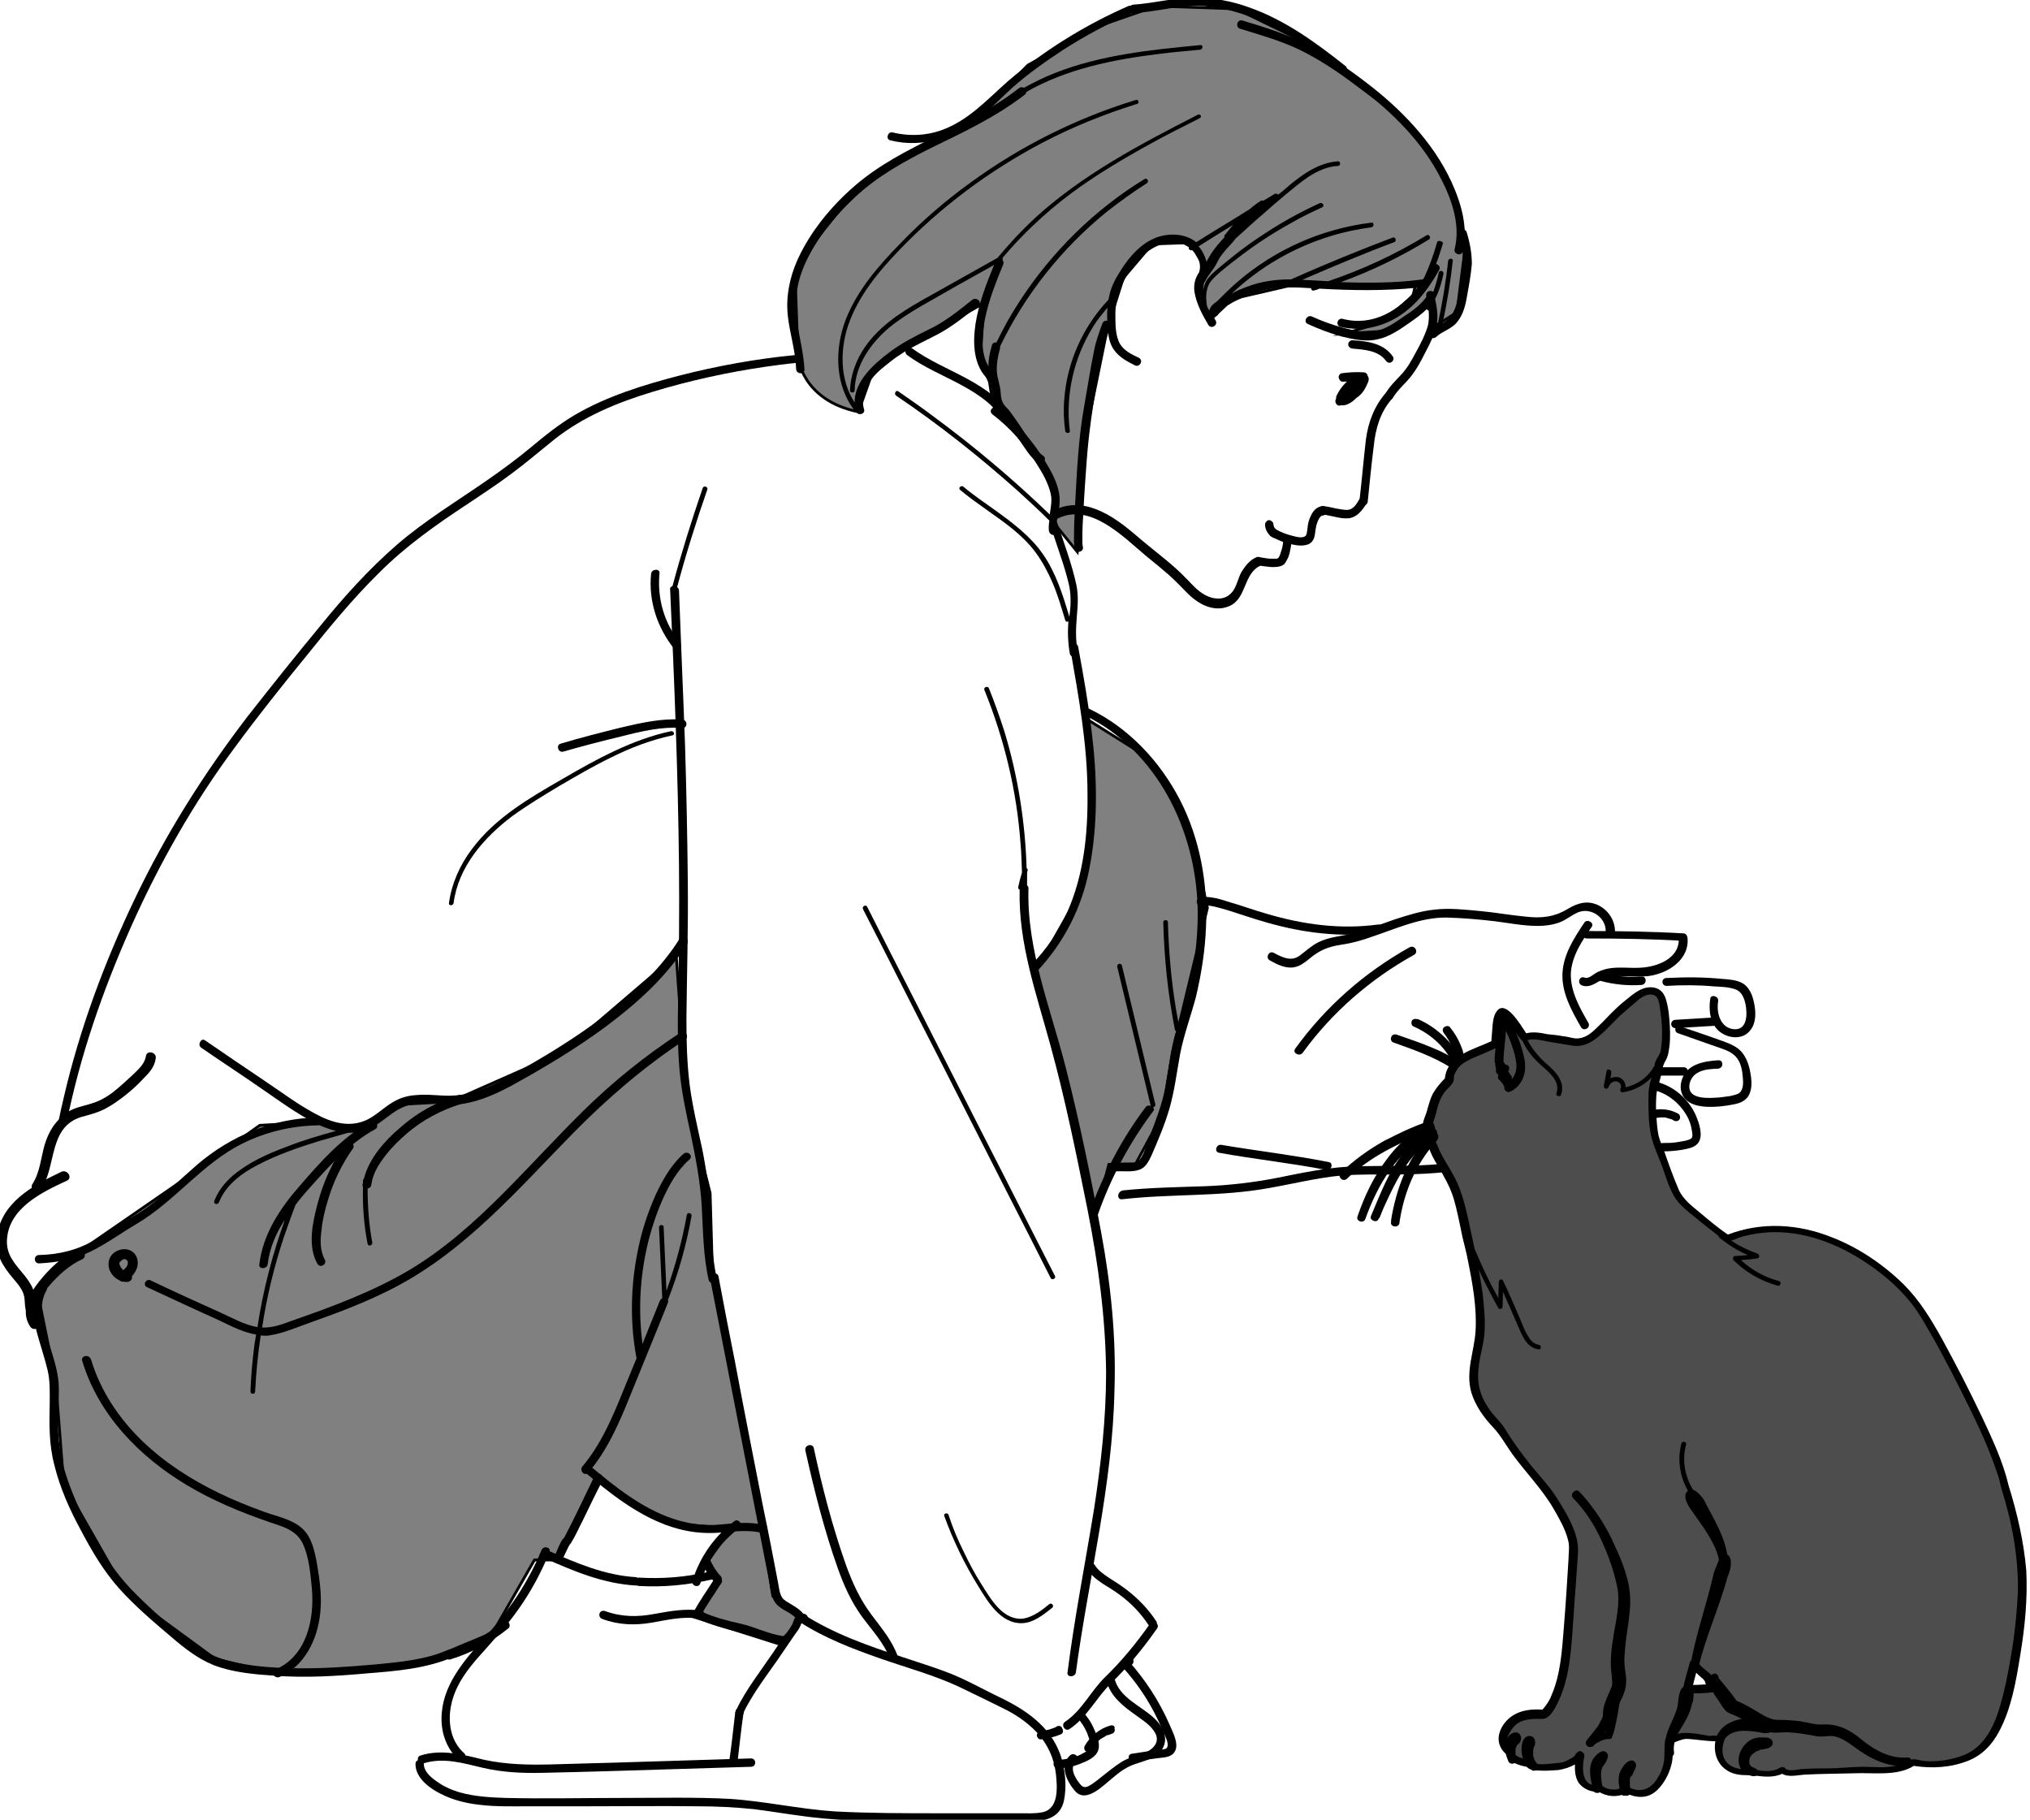 <?xml version="1.0" encoding="utf-8"?>
<!-- Generator: Adobe Illustrator 28.0.0, SVG Export Plug-In . SVG Version: 6.00 Build 0)  -->
<svg version="1.1" id="レイヤー_1" xmlns="http://www.w3.org/2000/svg" xmlns:xlink="http://www.w3.org/1999/xlink" x="0px"
	 y="0px" viewBox="0 0 436.8 391.5" style="enable-background:new 0 0 436.8 391.5;" xml:space="preserve">
<style type="text/css">
	.st0{fill:#808080;stroke:#000000;stroke-width:0.6;stroke-miterlimit:10;}
	.st1{fill:#4D4D4D;}
</style>
<g id="レイヤー_2_00000163753903240496380660000018049925812760560022_">
	<polygon class="st0" points="8.1,278.1 18.2,268.5 38.5,254.5 55.9,242.1 66.6,241.5 77.9,242.6 85.8,237.6 97,237 121.2,226.3 
		145.5,205.5 147.7,236.4 152.8,256.7 153.3,274.2 164,328.2 166.3,343.4 172.5,348.5 167.4,353.6 149.4,347.9 154.5,339.5 
		151.7,336.7 157.3,328.8 143.2,327.7 128,318.1 119.6,335.6 115,335.6 106,351.3 89.7,358.1 75.1,359.2 60.4,360.3 46.3,356.9 
		27.2,342.9 13.7,319.2 12,297.3 	"/>
	<polygon class="st0" points="222.6,209.4 235.8,261.2 238.6,250.5 244.3,250.5 250.1,239.8 252.3,226.3 259.8,195.3 255.8,177.3 
		246.6,162.7 234,154.8 235.2,177.9 231.8,193.1 	"/>
	<path class="st0" d="M171.1,59.6l0.6,17.2c0,0,0.8,9.3,13,11.8l2.8-7.9l7.3-5.9l16.9-9.6l-0.8,12.4l2,4.5l0.8,5.1l11.3,13.5l2,6.5
		v5.6l4.8,5.9l2.3-27.6l4.2-20.6l3.4-10.7l6.2-7.3l8.2-0.3l2.8,4.8l-1.1,5.3l2.3,6.8l5.1-4.8l12.1-2.8l27.3-0.3l-0.6,2.5l-6.5,5.6
		l-8.2,2.5l9.3-0.6l9.3-5.9L309,70l4.5-2.8l2-15.8l-4.8-14.6l-10.4-12.4L286,13.7l-6.2-5.1L266,1.9l-17.2-0.6l-12.1,4.2L221.2,14
		l-13,13.2l-11.5,5.6L184,41l-10.4,13L171.1,59.6z"/>
</g>
<g id="レイヤー_1_00000103242586072625997280000011937685773037483136_">
	<path d="M248.6,237.6c-2.4-10-4.8-19.9-7.2-29.9c-0.2-0.6-1.1-0.4-1,0.3c2.4,10,4.8,19.9,7.2,29.9c0,0,0,0,0,0
		c-0.4-0.1-0.8-0.1-1.1,0.3c-5.2,6.9-9.2,14.6-12.1,22.7c-0.3,1.1,1.5,1.6,1.8,0.5c2.8-8,6.8-15.5,11.9-22.3c0.3-0.3,0.2-0.6,0-0.9
		C248.4,238.2,248.6,238,248.6,237.6z"/>
	<g>
		<g>
			<path d="M298.2,84.5c-2.5,2.9-3.8,6.3-4.3,10.1c-0.5,4.4-0.9,8.9-1.4,13.3c-0.1,1.2,1.7,1.1,1.8,0c0.4-4,0.8-8,1.3-12
				c0.4-3.8,1.4-7.2,3.9-10.1C300.2,84.9,299,83.6,298.2,84.5L298.2,84.5z"/>
		</g>
	</g>
	<g>
		<g>
			<path d="M292.5,107.4c-0.6,1-1.3,2.3-2.7,2.3c-0.8,0-1.5-0.2-2.3-0.3c-0.9-0.2-1.7-0.4-2.6-0.5c-0.5-0.1-1,0.1-1.1,0.6
				c-0.1,0.4,0.2,1,0.6,1.1c1,0.2,1.9,0.4,2.9,0.6c0.9,0.2,1.9,0.4,2.9,0.3c1.8-0.2,2.9-1.7,3.8-3.1
				C294.6,107.3,293.1,106.4,292.5,107.4L292.5,107.4z"/>
		</g>
	</g>
	<g>
		<g>
			<path d="M284.7,108.9c-1.3,0-2.2,1-2.7,2.2c-0.3,0.6-0.5,1.3-0.6,2c-0.1,0.6-0.1,1.3-0.3,1.9c-0.4,1-2.1,0.5-2.9,0.3
				c-1.3-0.3-2.6-0.8-3.8-1.5c-1-0.6-1.9,1-0.9,1.6c1.3,0.7,2.6,1.3,4,1.6c1.2,0.3,2.7,0.6,4,0.1c1.4-0.6,1.4-2,1.6-3.3
				c0.1-0.7,0.3-1.4,0.6-2c0.2-0.4,0.5-0.9,1-0.9C285.8,110.7,285.8,108.9,284.7,108.9L284.7,108.9z"/>
		</g>
	</g>
	<g>
		<g>
			<path d="M276.1,116.1c0,0.8-0.1,1.4-0.3,2.1c-0.2,0.6-0.4,1.4-0.7,1.8c0-0.1-0.1,0.1-0.1,0.1s0.1,0,0,0s-0.2,0-0.2,0.1
				c-0.3,0.1,0.1,0-0.1,0c-0.4,0-0.8,0-1.2,0c-0.8,0-1.5-0.2-2.3-0.3c-0.5-0.1-1,0.1-1.1,0.6c-0.1,0.4,0.1,1,0.6,1.1
				c0.9,0.2,1.9,0.3,2.9,0.4c0.9,0,2.1,0,2.8-0.7c0.3-0.4,0.5-0.8,0.7-1.2c0.2-0.4,0.3-0.8,0.4-1.2c0.2-0.9,0.4-1.8,0.4-2.8
				c0-0.5-0.4-0.9-0.9-0.9C276.5,115.2,276.1,115.6,276.1,116.1L276.1,116.1z"/>
		</g>
	</g>
	<g>
		<g>
			<path d="M237.2,69.6c-0.7,1.9-1.4,3.8-1.8,5.9c-0.8,3.9-1.4,7.9-2.1,11.8c-1.3,7.2-1.6,14.6-2,21.9c-0.1,1.9-0.2,3.8-0.2,5.7
				c0,1-0.1,2.2,0.2,3.2c0.3,1.1,2,0.6,1.7-0.5c0-0.1-0.1-0.4-0.1-0.7c0-0.6,0-1.1,0-1.7c0-1.6,0.1-3.2,0.2-4.8
				c0.2-4.1,0.5-8.2,0.8-12.3c0.6-7.2,1.8-14.2,3.1-21.3c0.4-2.3,1.2-4.4,1.9-6.5C239.3,69,237.6,68.5,237.2,69.6L237.2,69.6z"/>
		</g>
	</g>
	<path d="M257.7,24.7c-12.3,6.3-24.7,12.8-35,22.2c-2.9,2.7-5.5,5.5-8,8.5c0,0,0,0.1-0.1,0.1c-5.5,3.1-10.9,6.1-16.4,9.2
		c-4.9,2.8-9.7,6-12.7,10.9c-1.5,2.5-2.5,5.4-2.6,8.4c0,0.6,1,0.6,1,0c0.1-5.4,3.4-10.1,7.4-13.5c2.2-1.8,4.6-3.3,7-4.7
		c2.6-1.5,5.3-3,7.9-4.5l7.7-4.3c-1.7,4.1-3.3,8.3-4,12.7c-0.6,4.2-0.5,9.1,2.9,12.1c0.9,0.8,2.1-0.5,1.3-1.3
		c-3.3-2.9-2.9-7.8-2.2-11.7c0.8-4.1,2.4-8.1,4-12c0.1-0.3,0-0.6-0.2-0.9c0.1-0.1,0.1-0.3,0-0.4c4.3-5.1,9.2-9.7,14.5-13.7
		c5.5-4.1,11.4-7.6,17.4-10.9c3.4-1.9,6.9-3.6,10.4-5.4C258.8,25.2,258.3,24.4,257.7,24.7z"/>
	<path d="M246.3,38.5c-10.8,6.6-20,15.7-26.9,26.3c-1.9,2.9-3.5,5.8-5,8.9c-0.4-0.1-0.9,0.1-1,0.7c-0.5,1.7-0.8,3.4-0.7,5.1
		c0.1,1.7,0.7,3.2,0.8,4.9c0.1,1.3,0.2,2.5,0.9,3.6c0.5,0.7,1.2,1.2,1.7,1.9c1.4,1.8,2.5,3.7,3.8,5.6c1,1.4,2,3.2,3.6,4.1
		c1,0.6,1.9-1,0.9-1.6c-1.3-0.8-2.2-2.5-3.1-3.7c-1.2-1.7-2.3-3.5-3.5-5.1c-0.4-0.6-0.8-1.1-1.3-1.6c-1-1-1.1-1.9-1.2-3.3
		c-0.1-1.5-0.7-2.8-0.8-4.3c-0.1-1.7,0.2-3.4,0.7-5.1c0-0.2,0-0.3,0-0.4c5.4-11.2,13.3-21.1,22.9-28.9c2.8-2.2,5.7-4.3,8.7-6.2
		C247.3,39,246.8,38.2,246.3,38.5z"/>
	<g>
		<g>
			<path d="M292,81.2c-0.1,0.1-0.2,0.2-0.3,0.3l-0.1,0.1c0,0,0,0-0.1,0.1c0-0.1,0-0.1,0,0c-0.2,0.2-0.3,0.4-0.5,0.6
				c-0.3,0.4-0.7,0.8-1.1,1.2c-0.7,0.8-1.5,1.5-2.3,2.2c-0.4,0.3-0.3,1,0,1.3c0.4,0.4,0.9,0.3,1.3,0c1.7-1.4,3.2-3.1,4.5-4.9
				c0.3-0.4,0.1-1-0.3-1.2C292.7,80.6,292.3,80.8,292,81.2L292,81.2z"/>
		</g>
	</g>
	<g>
		<g>
			<path d="M289.3,86.6c0.3-0.5,0.6-1,0.9-1.4c0.1-0.2,0.3-0.5,0.5-0.7c0.1-0.1,0.2-0.2,0.2-0.3c0,0,0,0,0.1-0.1c0,0.1,0,0.1,0,0
				s0.1-0.1,0.1-0.2c0.3-0.4,0.7-0.8,1.1-1.1c0,0,0.1-0.1,0,0c0.1,0,0.1-0.1,0.2-0.1c0.1-0.1,0.2-0.1,0.3-0.2
				c0.1-0.1,0.2-0.1,0.3-0.2c0.1,0,0.1,0,0,0c0.1,0,0.1-0.1,0.2-0.1c-0.4-0.2-0.7-0.4-1.1-0.6c0-0.1,0-0.2,0-0.3l-0.1,0.1
				c-0.1,0.1-0.1,0.1,0,0l-0.1,0.1c-0.1,0.2-0.3,0.3-0.4,0.5c-0.3,0.3-0.6,0.6-0.9,0.8c-0.7,0.6-1.4,1.2-2.1,1.8
				c0.5,0.4,0.9,0.7,1.4,1.1c0.1-0.2,0.2-0.3,0.3-0.5c0-0.1,0.1-0.1,0.1-0.2s0,0,0,0l0.1-0.1c0.2-0.3,0.5-0.6,0.7-0.9
				s0.4-0.6,0.7-0.8c0.1-0.1,0.2-0.2,0.3-0.4c0.1-0.1,0.1-0.1,0.2-0.2l0,0l0.1-0.1c-0.4-0.4-0.8-0.8-1.2-1.2
				c-0.3,0.4-0.5,0.7-0.8,1.1c-0.1,0.2-0.3,0.4-0.4,0.5s-0.1,0.2-0.2,0.3l-0.1,0.1c-0.1,0.1-0.1,0.1,0,0c-0.3,0.4-0.4,0.9,0,1.3
				s0.9,0.3,1.3,0c0.5-0.4,0.8-0.8,1.2-1.3c0.3-0.4,0.1-0.9-0.2-1.2c-0.4-0.3-0.9-0.2-1.2,0.1c-0.5,0.5-1,1-1.4,1.5
				c-0.3,0.3-0.5,0.6-0.7,0.9c-0.1,0.1-0.2,0.3-0.3,0.4c0,0-0.2,0.2-0.1,0.1c0-0.1,0,0,0,0c0.1-0.1,0.2-0.1,0.4-0.1
				c0.2,0,0.3,0.1,0.5,0.1l0,0c0.1,0.1,0.2,0.2,0.3,0.3l0,0c0,0.2,0.1,0.3,0.1,0.5S289.5,86.3,289.3,86.6c-0.2-0.1-0.3,0-0.5,0l0,0
				c0.5,0,0.9-0.4,0.9-0.9s-0.4-0.9-0.9-0.9c-0.4,0-0.8,0.3-0.9,0.6c-0.3,0.5-0.1,1.1,0.4,1.4c0.4,0.2,0.9,0.1,1.3-0.1
				c0.3-0.2,0.4-0.5,0.6-0.8l0.1-0.1c0,0,0,0,0.1-0.1c0,0.1,0,0.1,0,0c0.1-0.1,0.2-0.2,0.3-0.3c0.2-0.2,0.3-0.4,0.5-0.6
				c0.4-0.4,0.8-0.8,1.2-1.2c-0.5-0.4-0.9-0.7-1.4-1.1c0,0-0.1,0.1,0,0l-0.1,0.1c-0.1,0.1-0.2,0.2-0.3,0.3c-0.2,0.2-0.3,0.3-0.5,0.5
				c0.4,0.4,0.8,0.8,1.3,1.3c0.6-0.8,1.2-1.6,1.8-2.4c0.5-0.8-0.5-1.7-1.2-1.2c-0.7,0.4-1.2,1.1-1.7,1.7s-1.1,1.3-1.5,2
				c-0.2,0.4-0.1,0.9,0.2,1.2c0.4,0.3,0.8,0.2,1.2-0.1c0.8-0.7,1.6-1.4,2.3-2.1c0.3-0.3,0.7-0.6,1-1c0.2-0.2,0.4-0.4,0.5-0.7
				c0.2-0.4,0.2-0.7,0.2-1.1c-0.1-0.5-0.7-0.8-1.1-0.6c-2.4,0.8-3.8,3.2-5,5.2c-0.2,0.4-0.1,1,0.3,1.2
				C288.5,87.2,289,87.1,289.3,86.6L289.3,86.6z"/>
		</g>
	</g>
	<g>
		<g>
			<path d="M140.1,123.4c-0.6,5.8,1.3,11.6,4.9,16.1c0.7,0.9,2-0.4,1.3-1.3c-3.4-4.1-4.9-9.5-4.4-14.8
				C142.1,122.3,140.3,122.3,140.1,123.4L140.1,123.4z"/>
		</g>
	</g>
	<g>
		<g>
			<path d="M171,76.4c-8.3,0.8-16.6,2.3-24.8,4.4c-7.7,2-15.5,4.4-22.4,8.4c-3.4,2-6.4,4.4-9.4,6.9c-3.1,2.6-6.4,5-9.7,7.3
				c-6.5,4.5-13.3,8.6-19.3,13.8c-6.1,5.3-11.5,11.3-16.6,17.6c-5.3,6.4-10.4,12.8-15.5,19.3c-9.5,12.4-17.7,25.4-24.4,39.5
				c-6.5,13.6-11.8,27.9-15.2,42.6c-0.4,1.7-0.8,3.4-1.1,5c-0.2,1.1,1.5,1.6,1.7,0.5c2.9-14.5,7.8-28.6,13.8-42.1
				c6.1-13.7,13.5-26.8,22.5-38.9c5-6.8,10.2-13.3,15.5-19.8c4.9-6.1,9.9-12.2,15.5-17.7c5.7-5.7,12.2-10.3,18.9-14.7
				c3.3-2.2,6.5-4.3,9.7-6.7c3.1-2.3,6-4.8,9-7.2c6.3-5,13.6-8,21.2-10.3c7.9-2.4,16.1-4.2,24.3-5.4c2.1-0.3,4.3-0.6,6.4-0.8
				C172.1,78.1,172.2,76.3,171,76.4L171,76.4z"/>
		</g>
	</g>
	<path d="M146.2,202c-3.8,6.1-9.2,11.2-14.9,15.6c-5.9,4.6-12.2,8.6-18.6,12.2c-3.5,2-7.1,4.1-11,5.2c-2.1,0.6-4.1,0.8-6.3,0.7
		c-2-0.1-3.9-0.3-5.9-0.1c-1.8,0.1-3.5,0.6-5.1,1.6c-1.5,0.9-2.8,2.1-4.2,3c-3.6,2.4-7.5,1.8-11.2,0c-4.3-2.1-8.2-5.1-12.1-7.7
		c-4.3-2.9-8.6-5.8-12.8-8.7c-0.8-0.6-1.7,1-0.8,1.6c3.9,2.7,7.9,5.3,11.8,8c3.7,2.5,7.3,5.2,11.2,7.4c1.9,1.1,3.9,2,6,2.5
		c-3.6,1-7.1,2-10.6,3.4c-4.1,1.5-8.3,3.4-11.7,6.3c-1.7,1.5-3.1,3.3-3.9,5.4c-0.2,0.6,0.7,0.9,1,0.3c1.5-3.8,4.9-6.3,8.4-8.1
		c4.2-2.2,8.6-3.7,13.1-5.1c2.1-0.6,4.2-1.2,6.3-1.8c0.8,0,1.6,0,2.4-0.1c3.8-0.7,6-3.9,9.4-5.4c3.9-1.7,8.6-0.2,12.7-0.7
		c4.1-0.6,7.9-2.4,11.5-4.4c6.7-3.7,13.3-7.7,19.4-12.2c6.7-5,13.1-10.7,17.6-17.9C148.4,201.9,146.9,201,146.2,202z"/>
	<g>
		<g>
			<path d="M68.4,240.4c-9.7,0.2-18.6,3.9-25.9,10.1c-3.6,3.1-7,6.5-10.9,9.3c-1.9,1.4-4.1,2.5-6.1,3.8c-1.6,1-3.2,2.1-4.8,3
				c-3.9,2.3-7.9,3.3-12.3,3.4c-1.2,0-1.2,1.8,0,1.8c3.8-0.2,7.5-0.8,11-2.5s6.6-4,10-6c8.3-4.9,14.1-13,22.8-17.3
				c5-2.5,10.6-3.8,16.2-3.9C69.6,242.1,69.6,240.3,68.4,240.4L68.4,240.4z"/>
		</g>
	</g>
	<g>
		<g>
			<path d="M31.4,227.2c-0.3,1.8-1.7,2.9-2.9,4.1c-1.3,1.2-2.7,2.5-4.1,3.6s-3,2-4.7,2.5c-1.8,0.6-3.6,0.8-5.2,1.9
				c-2.5,1.7-4,4-4.9,7c-0.8,2.8-1,5.9-2.6,8.4c-0.8,1.2,1.2,2.4,1.9,1.1c3.3-5.1,1.5-13.3,8.6-15.5c1.8-0.5,3.5-0.9,5.2-1.8
				c1.5-0.8,2.9-1.8,4.3-2.9c1.4-1.1,2.7-2.3,3.9-3.6c1.2-1.2,2.4-2.5,2.6-4.3C33.8,226.4,31.6,225.8,31.4,227.2L31.4,227.2z"/>
		</g>
	</g>
	<path d="M258.3,9.7c-10.6,1-21.4,2.1-31.3,6c-2.3,0.9-4.5,2-6.7,3.2c-0.3-0.2-0.7-0.2-1.1,0.1c-10.9,8.6-24.8,11.9-35.3,21
		c-5,4.3-9.6,9.9-12.3,15.9c-1.7,3.8-2.5,7.8-2.1,11.9c0.4,3.9,1.7,7.7,1.8,11.6c0.1,1.2,1.9,1.2,1.8,0c-0.2-3.5-1.1-6.8-1.6-10.2
		c-0.6-3.8-0.2-7.6,1.2-11.2c2.3-5.9,6.7-11.3,11.3-15.6c4.8-4.5,10.6-7.7,16.4-10.6c7-3.4,14-6.7,20.2-11.5
		c0.2-0.2,0.2-0.3,0.2-0.5c8.7-5,18.8-7,28.6-8.2c2.9-0.4,5.9-0.6,8.8-0.9C258.9,10.6,258.9,9.6,258.3,9.7z"/>
	<path d="M244.4,21.5c-12.7,3.9-24.8,9.9-35.6,17.8c-5.4,3.9-10.5,8.3-15.1,13.1c-4.7,4.8-9.2,10-11.7,16.3
		c-2.5,6.5-2.4,14.3,2.1,19.9c0.1,0.1,0.2,0.1,0.2,0.1c0.5,0.8,2,0.3,1.6-0.7c-1.5-5.3,4.6-9.7,8.4-12.1c2.5-1.6,5.1-2.7,7.7-4.1
		c3.1-1.7,5.8-3.9,8.6-6.1c0.8-0.7-0.5-1.9-1.4-1.2c-3,2.4-6.1,4.9-9.6,6.5c-2.8,1.4-5.6,2.8-8.1,4.7c-3.5,2.6-7.7,6.4-7.6,10.9
		c-3.1-4.7-3.2-11-1.5-16.3c2.1-6.4,6.5-11.7,11-16.4c9-9.4,19.5-17.2,30.9-23.2c6.5-3.4,13.2-6.1,20.2-8.3
		C245.3,22.3,245,21.3,244.4,21.5z"/>
	<g>
		<g>
			<path d="M230.3,139.6c1.8,10.3,3.7,20.7,3.7,31.2c0.1,8.5-0.8,17.4-4.3,25.3c-1.9,4.3-4.5,8.1-7.8,11.5c-0.8,0.8,0.5,2.1,1.3,1.3
				c5.8-6.2,9.6-13.7,11.2-22c1.9-9.7,1.7-19.7,0.5-29.5c-0.7-6.1-1.8-12.2-2.9-18.2C231.8,138,230.1,138.5,230.3,139.6L230.3,139.6
				z"/>
		</g>
	</g>
	<path d="M236.9,264.9c-2.2-11.8-4.6-23.6-7.6-35.3c-3.2-12.6-8.4-25.2-8-38.5c0-0.3-0.1-0.5-0.3-0.6c0-0.9,0-1.8,0-2.7
		c0-0.2,0.1-0.4,0.1-0.5c0.1-0.2,0-0.4-0.2-0.5c-0.3-10-1.9-20-4.8-29.5c-1-3.1-2.1-6.2-3.3-9.2c-0.2-0.6-1.2-0.3-1,0.3
		c4.3,10.6,7,21.8,7.8,33.2c0.2,2,0.2,4.1,0.3,6.1c-0.3,1-0.6,2.1-0.8,3.1c-0.1,0.3,0.1,0.5,0.3,0.6c-0.3,11.5,3.6,22.4,6.6,33.4
		c3.2,11.6,5.6,23.5,8,35.4c2.3,11.6,3.9,23.3,4,35.1c0,9.9-1.1,19.7-2.6,29.4c-1.9,11.7-4.2,23.3-5.7,35.1c-0.2,1.1,1.6,1.1,1.8,0
		c2.7-20.2,7.9-40.2,8.3-60.7C240.2,287.6,239,276.2,236.9,264.9z"/>
	<path d="M253.9,172.1c-4.3-8.3-11-15.5-19.5-19.6c-1.1-0.6-2,0.9-1,1.4c15.6,7.6,23.9,24.7,24.3,41.5c0.1,5-0.4,9.9-1.3,14.8
		c-0.5,2.4-1.1,4.8-1.8,7.1c-0.3,1-0.6,1.9-1,2.9c-1.4-7.2-2.1-14.5-2.3-21.8c0-0.6-1-0.6-1,0c0.2,7.7,1,15.5,2.5,23.1
		c0,0.2,0.2,0.3,0.3,0.3c-0.1,0.4-0.3,0.9-0.4,1.3c-0.9,3.6-1.3,7.3-2,11c-0.7,3.7-2.1,7.1-3.4,10.6c-0.6,1.4-1.3,4.5-2.6,5.2
		c-0.3,0.2-0.9,0.2-1.4,0.2c-1.1,0-2.1,0-3.2,0.1c-1.1,0.1-1.2,1.9,0,1.8c1.6-0.1,3.4,0.2,4.9-0.3c1.5-0.4,2.2-1.9,2.8-3.2
		c1.4-3.2,2.8-6.5,3.8-9.9c1.1-3.8,1.6-7.8,2.3-11.7c0.8-4.2,2.3-8.2,3.4-12.3c1.2-5,2-10.1,2.2-15.2
		C259.9,190,258.2,180.5,253.9,172.1z"/>
	<g>
		<g>
			<path d="M147.1,248.2c-2.7,2.4-4.5,5.6-6,8.8c-1.6,3.6-2.9,7.4-3.7,11.3c-1.7,7.8-1.9,15.8-0.5,23.6c0.2,1.1,1.9,0.7,1.7-0.5
				c-1.3-7.5-1.1-15.2,0.5-22.6c0.8-3.7,2-7.4,3.5-10.8c1.4-3.1,3.1-6.2,5.7-8.5C149.3,248.7,148,247.5,147.1,248.2L147.1,248.2z"/>
		</g>
	</g>
	<path d="M148.8,261.6c0.1-0.6-0.8-0.9-1-0.3c-1,5.6-2.5,11.1-4.4,16.4c-0.2-4.6-0.4-9.1-0.6-13.7c0-0.6-1-0.6-1,0
		c0.2,5.1,0.5,10.2,0.7,15.3c-0.2,0.1-0.4,0.3-0.5,0.5c-2.6,6.5-5.2,12.9-7.9,19.4c-2.3,5.7-4.8,11.6-8.8,16.3
		c-0.7,0.9,0.5,2.2,1.3,1.3c4.1-4.8,6.6-10.6,8.9-16.3c2.7-6.7,5.5-13.4,8.2-20.2c0.1-0.2,0.1-0.5,0-0.6
		C146,273.9,147.7,267.8,148.8,261.6z"/>
	<g>
		<g>
			<path d="M125.8,316.7c5.4,4.5,11,9,17.6,11.4c3.2,1.2,6.6,1.8,10,1.7c3.6-0.1,7-0.9,10.6,0c1.1,0.3,1.6-1.5,0.5-1.7
				c-3.2-0.8-6.4-0.4-9.7-0.1c-3.5,0.3-6.8-0.2-10.1-1.3c-6.7-2.3-12.3-6.8-17.7-11.3C126.2,314.7,124.9,315.9,125.8,316.7
				L125.8,316.7z"/>
		</g>
	</g>
	<g>
		<g>
			<path d="M17.7,292.8c3.5,11.6,12.3,20.6,22.5,26.7c5.5,3.3,11.5,5.8,17.6,7.9c2.9,1,6,1.7,7.4,4.8c1.3,2.8,1.6,6.4,1.9,9.5
				c0.6,6.7-1.1,14.6-7.9,17.5c-1.1,0.5-0.1,2,0.9,1.6c5.4-2.3,8.2-8,8.8-13.7c0.4-3.6-0.1-7.2-0.7-10.7c-0.5-2.7-1.1-5.7-3.2-7.6
				c-2.2-2-5.6-2.6-8.3-3.6c-3.3-1.2-6.5-2.5-9.6-4c-6-2.9-11.6-6.5-16.4-11.1c-5.1-4.9-9.1-10.9-11.1-17.6
				C19.1,291.2,17.3,291.7,17.7,292.8L17.7,292.8z"/>
		</g>
	</g>
	<g>
		<g>
			<path d="M27.4,273.6c-0.1,0-0.1,0-0.2,0c-0.2,0,0.3,0.1,0.1,0c-0.1,0-0.2-0.1-0.3-0.1c-0.1,0-0.1,0-0.2-0.1c0.3,0.1,0.2,0.1,0,0
				c-0.1-0.1-0.2-0.1-0.4-0.2l-0.1-0.1c0.2,0.1,0.1,0.1,0.1,0c-0.1-0.1-0.2-0.1-0.2-0.2l-0.1-0.1c-0.1-0.2,0.2,0.2,0,0
				c-0.1-0.1-0.2-0.2-0.2-0.4c0-0.1-0.1-0.2,0,0.1c0-0.1,0-0.1-0.1-0.2c0-0.1-0.1-0.2-0.1-0.3c0,0,0,0.3,0,0.1c0-0.1,0-0.1,0-0.2
				s0-0.1,0-0.2c0-0.2-0.1,0.3,0,0c0-0.1,0.1-0.2,0.1-0.3c-0.1,0.3-0.1,0.2,0,0.1c0,0,0-0.1,0.1-0.1l0.1-0.1
				c0.1-0.2-0.2,0.2-0.1,0.1s0.1-0.1,0.2-0.2l0.1-0.1c-0.3,0.2-0.2,0.1-0.1,0.1c0.1-0.1,0.2-0.1,0.2-0.1s0.1,0,0.1-0.1
				c0.2-0.1-0.3,0.1-0.1,0c0.1,0,0.2-0.1,0.3-0.1c0.1,0,0.4,0,0,0c0.1,0,0.2,0,0.3,0H27c0.1,0,0.2,0.1-0.1,0c0.1,0,0.2,0,0.3,0.1
				c0.2,0.1-0.3-0.1-0.1,0c0,0,0.1,0,0.1,0.1c0,0,0.1,0,0.1,0.1c0.1,0.1,0.1,0.1-0.1-0.1c0.1,0.1,0.1,0.1,0.2,0.2
				c-0.2-0.2-0.1-0.1,0-0.1c0,0.1,0.1,0.1,0.1,0.2c0.1,0.2-0.1-0.3,0-0.1v0.1v0.1c0,0.2,0-0.3,0-0.1c0,0.1,0,0.2,0,0.3
				c0,0.1,0,0.1,0,0.2c0-0.4,0-0.1,0,0s-0.1,0.2-0.1,0.4c-0.1,0.2,0.1-0.3,0-0.1c0,0.1-0.1,0.1-0.1,0.2c-0.1,0.1-0.1,0.2-0.2,0.3
				l-0.1,0.1c-0.1,0.1,0,0,0.1-0.1c0,0,0,0.1-0.1,0.1c-0.2,0.2-0.4,0.4-0.6,0.6c-0.2,0.1,0.2-0.2,0,0c-0.1,0-0.1,0.1-0.2,0.1
				c-0.1,0.1-0.2,0.1-0.3,0.2c-0.5,0.3-0.7,1.1-0.4,1.5c0.3,0.5,1,0.7,1.5,0.4c1.2-0.6,2.1-1.7,2.5-2.9c0.4-1.3,0-2.9-1.3-3.6
				c-1.1-0.6-2.5-0.4-3.5,0.3c-0.6,0.4-1,0.9-1.2,1.6c-0.2,0.6-0.2,1.4,0,2c0.5,1.6,2.1,2.8,3.8,2.8c0.6,0,1.2-0.5,1.1-1.1
				C28.5,274.1,28,273.7,27.4,273.6L27.4,273.6z"/>
		</g>
	</g>
	<g>
		<g>
			<path d="M13.2,252.1C7.1,255,0,258.8-0.7,266.4c-0.3,3.5,1.3,6,3.5,8.6c1,1.2,2.1,2.4,2.4,3.9c0.3,1.6-0.1,3.1,1.2,4.5
				c1,1.1,2.6-0.5,1.6-1.6c-0.9-0.9-0.4-3-0.8-4.2s-1.2-2.3-2-3.3c-1.9-2.3-3.9-4.3-3.7-7.6c0.4-6.8,7.5-10.2,12.9-12.7
				C15.7,253.4,14.5,251.5,13.2,252.1L13.2,252.1z"/>
		</g>
	</g>
	<g>
		<g>
			<path d="M16.6,268.9c-3.3,1.4-5.9,4-8.1,6.7s-4.2,6.5-2,9.8c0.8,1.2,2.7,0.1,1.9-1.1c-1.8-2.7,0.5-5.8,2.3-7.8
				c2-2.3,4.2-4.3,7-5.6c0.6-0.2,0.7-1.1,0.4-1.5C17.8,268.7,17.1,268.6,16.6,268.9L16.6,268.9z"/>
		</g>
	</g>
	<g>
		<g>
			<path d="M8.4,276.7c-2.1,3.6-1.1,7.9,0,11.6c0.6,2.1,1.3,4.2,1.8,6.3c0.6,2.4,0.5,4.7,0.5,7.1c-0.1,4.5-0.2,9,1,13.5
				c1.2,4.9,3.3,9.6,5.7,14c2.3,4.4,4.9,8.8,8.2,12.5c3.4,3.8,7.4,7.2,11.3,10.5c2.8,2.4,5.6,4.6,9,6c4.1,1.6,8.7,2,13.1,2.3
				c6.7,0.5,13.4,0.1,20-0.5c6.3-0.5,12.6-1,18.5-3.5c1.1-0.5,0.1-2-0.9-1.6c-5.1,2.2-10.7,2.7-16.1,3.2c-5.7,0.5-11.4,0.9-17.1,0.8
				c-4.9-0.1-9.8-0.4-14.6-1.7c-3.3-0.9-6.2-2.6-8.8-4.7c-3.6-2.9-7.2-6-10.5-9.3c-3.5-3.4-6.3-7.3-8.7-11.5
				c-2.5-4.3-4.7-8.8-6.3-13.5c-1.5-4.3-2.1-8.6-2-13.1c0-2.5,0.3-5.2,0.1-7.7c-0.2-2.2-0.8-4.4-1.5-6.6c-1.2-4-3.4-9.2-1.1-13.2
				C10.6,276.6,9,275.7,8.4,276.7L8.4,276.7z"/>
		</g>
	</g>
	<g>
		<g>
			<path d="M128,317.5c-2.2,4.5-4.3,9-6.6,13.3c-0.1,0.2,0,0,0,0c0.1,0,0.4-0.3,0.6-0.2c-0.3-0.2-0.7,0.3-0.9,0.5
				c-0.7,1-1.1,2.2-1.6,3.3c-0.5,1,1.1,2,1.6,0.9c0.4-0.8,0.8-1.7,1.2-2.5c0.1-0.2,0.4-0.6,0.4-0.8c0,0.2-0.5,0.3-0.7,0.4
				c0.2-0.1,0.3,0,0.5-0.1s0.4-0.3,0.5-0.6c0.9-1.4,1.6-3.1,2.4-4.6c1.4-2.9,2.8-5.8,4.3-8.7C130.1,317.4,128.5,316.4,128,317.5
				L128,317.5z"/>
		</g>
	</g>
	<g>
		<g>
			<path d="M136.8,339.3c-6.6-0.4-12.8-3-18.8-5.7c-1.1-0.5-2,1.1-0.9,1.6c6.3,2.8,12.7,5.5,19.7,5.9
				C137.9,341.2,137.9,339.4,136.8,339.3L136.8,339.3z"/>
		</g>
	</g>
	<g>
		<g>
			<path d="M116.5,333.5c-2.9,7.1-7.2,13.3-12.4,19c-4.4,4.9-9.1,10.3-9.1,17.3c0,3.3,1.2,6.5,3.6,8.7c0.9,0.8,2.1-0.5,1.3-1.3
				c-3-2.6-3.6-6.8-2.8-10.5c0.9-4.2,3.5-7.6,6.3-10.7c2.9-3.3,5.8-6.4,8.3-10c2.6-3.7,4.8-7.8,6.5-12
				C118.7,332.9,117,332.4,116.5,333.5L116.5,333.5z"/>
		</g>
	</g>
	<g>
		<g>
			<path d="M121.2,161.7c4.2-1.2,8.4-2.3,12.6-3.3c4.3-1.1,8.6-2.1,13-1.8c1.2,0.1,1.2-1.7,0-1.8c-4.4-0.3-8.8,0.7-13.1,1.7
				c-4.4,1.1-8.8,2.2-13.1,3.5C119.6,160.3,120.1,162,121.2,161.7L121.2,161.7z"/>
		</g>
	</g>
	<path d="M154.2,274.9c-1-4.6-1.1-9.4-1.4-14.1c-0.2-4.6-0.8-9.1-1.7-13.6c-1-4.6-2.1-9.2-2.7-13.8c-0.6-4.8-0.7-9.6-0.7-14.3
		c0.1-9.7,0.4-19.4,0.3-29.2c-0.1-9.9-0.3-19.8-0.6-29.7c-0.4-11.1-0.9-22.1-1.3-33.2c0-0.3-0.2-0.5-0.4-0.7
		c1.9-7.1,4.1-14.1,6.5-21c0.2-0.6-0.8-0.9-1-0.3c-2.4,7-4.6,14-6.5,21.1c-0.3,0.1-0.6,0.3-0.5,0.8c0.9,19.8,1.7,39.6,1.9,59.3
		c0.1,9.8,0,19.7-0.2,29.5c-0.1,4.8-0.1,9.5,0.3,14.3c0.4,4.7,1.4,9.3,2.4,13.9c1.1,5.2,2.1,10.4,2.4,15.7s0.3,10.6,1.5,15.8
		C152.8,276.5,154.5,276.1,154.2,274.9z"/>
	<g>
		<g>
			<path d="M152.8,275.1c4.2,21.5,8.4,43.1,12.6,64.6c0.4,2.1,0.4,4.5,2.2,5.9c1.3,1.1,3.3,1.6,4.1,3.2c0.5,1,2.1,0.1,1.6-0.9
				c-0.7-1.4-2-2.1-3.3-2.9c-0.6-0.4-1.3-0.7-1.7-1.3c-0.6-0.9-0.7-2.3-0.9-3.3c-1-5.2-2-10.5-3.1-15.7c-2.1-10.7-4.2-21.3-6.2-32
				c-1.2-6-2.4-12.1-3.5-18.1C154.4,273.5,152.6,274,152.8,275.1L152.8,275.1z"/>
		</g>
	</g>
	<g>
		<g>
			<path d="M159.8,368.8c1.9-4,4.7-7.7,7.3-11.4c1.3-1.9,2.6-3.8,3.9-5.7c0.5-0.7,1-1.3,1.3-2.1c0.2-0.6,0.2-0.5,0.9-0.7
				c1.1-0.2,0.7-1.9-0.5-1.7c-0.6,0.1-1.2,0.3-1.6,0.8c-0.3,0.4-0.4,0.9-0.6,1.4c-0.6,1.1-1.4,2.1-2.1,3.1c-0.7,1-1.4,2.1-2.1,3.1
				c-2.7,4-5.8,7.9-7.9,12.3C157.8,369,159.3,369.9,159.8,368.8L159.8,368.8z"/>
		</g>
	</g>
	<g>
		<g>
			<path d="M172,348.9c5.4,3.5,11.4,5.8,17.4,7.9s12.1,3.7,17.8,6.5c2.9,1.4,5.8,2.8,8.6,4.2c2.7,1.3,5.2,3,7.3,5.2
				c2.3,2.5,3.7,5.5,4.1,8.9c0.3,2.9,0.7,7.6-3,8.3c-1.6,0.3-3.2,0.2-4.8,0.2c-2,0-3.9,0-5.9,0c-3.8,0-7.6,0-11.3,0
				c-7.5,0-15.1,0-22.6-0.4c-7.6-0.5-15-2.2-22.6-2.7c-7.7-0.4-15.4-0.2-23.1-0.2c-8.4,0-16.8,0.2-25.1,0c-3.3-0.1-6.7-0.3-9.9-1.2
				c-1.6-0.5-3.1-1.1-4.4-2c-1.4-0.9-3.3-2.3-3.3-4.1c0-1.2-1.8-1.2-1.8,0c0,3,3,5.2,5.4,6.4c2.7,1.4,5.7,2.1,8.6,2.4
				c3.4,0.4,6.8,0.3,10.1,0.3c4,0,8,0,11.9,0c8.3,0,16.6-0.1,24.8,0c4,0,7.9,0.2,11.9,0.6c4,0.5,8,1.2,12.1,1.7
				c8.1,1,16.3,0.9,24.5,0.9c7.9,0.1,15.9,0.2,23.9,0c3-0.1,5.6-1.2,6.3-4.3c0.7-3.1,0.3-6.9-0.7-9.9c-2.2-6.3-7.7-9.9-13.4-12.6
				c-3.3-1.6-6.5-3.4-9.9-4.8c-3.5-1.4-7.1-2.5-10.7-3.7c-7.3-2.4-14.8-5-21.3-9.2C172,346.7,171.1,348.3,172,348.9L172,348.9z"/>
		</g>
	</g>
	<g>
		<g>
			<path d="M91,379.4c4.3-1.4,8.6-0.1,12.8,0.9c4.3,1,8.5,1.2,12.9,1.1c9.5-0.2,19-0.5,28.5-0.8c5.5-0.2,10.9-0.3,16.4-0.5
				c1.2,0,1.2-1.8,0-1.8c-9.7,0.3-19.4,0.6-29.1,0.9c-4.8,0.1-9.6,0.3-14.4,0.4c-4.7,0.1-9.2,0-13.9-1c-4.5-1.1-9.2-2.4-13.8-0.9
				C89.5,378,89.9,379.7,91,379.4L91,379.4z"/>
		</g>
	</g>
	<g>
		<g>
			<path d="M159.1,369.3c1.2,0,1.2-1.8,0-1.8C158,367.5,158,369.3,159.1,369.3L159.1,369.3z"/>
		</g>
	</g>
	<g>
		<g>
			<path d="M158.2,368.4c-0.4,3.5-0.8,7.1-1.3,10.6c-0.1,0.5,0.5,0.9,0.9,0.9c0.5,0,0.8-0.4,0.9-0.9c0.4-3.5,0.8-7.1,1.3-10.6
				c0.1-0.5-0.5-0.9-0.9-0.9C158.6,367.5,158.3,367.9,158.2,368.4L158.2,368.4z"/>
		</g>
	</g>
	<g>
		<g>
			<path d="M233.9,337.5c1.6,2.6,4.5,3.7,6.9,5.5c2.5,1.8,4.7,4.1,6.4,6.7c0.6,1,2.2,0.1,1.6-0.9c-1.7-2.6-3.9-4.9-6.4-6.8
				c-1.2-0.9-2.4-1.7-3.7-2.5c-1.2-0.8-2.4-1.6-3.2-2.9C234.8,335.6,233.2,336.5,233.9,337.5L233.9,337.5z"/>
		</g>
	</g>
	<g>
		<g>
			<path d="M227.4,371.4c0,0-0.1,0-0.1,0.1c0.1,0,0.1,0,0,0s-0.1,0.1-0.2,0.1c-0.2,0.1-0.3,0.1-0.5,0.2c-0.3,0.1-0.6,0.2-0.9,0.3
				c-0.3,0.1-0.6,0.1-0.9,0.2c-0.2,0-0.3,0.1-0.5,0.1s0.2,0,0,0c-0.1,0-0.2,0-0.3,0c-0.2,0-0.5,0.1-0.6,0.3
				c-0.2,0.2-0.3,0.4-0.3,0.6c0,0.4,0.4,1,0.9,0.9c1.5-0.2,2.9-0.5,4.3-1.1c0.2-0.1,0.4-0.3,0.4-0.5c0.1-0.2,0-0.5-0.1-0.7
				C228.4,371.3,227.9,371.2,227.4,371.4L227.4,371.4z"/>
		</g>
	</g>
	<g>
		<g>
			<path d="M247.4,349.4c-2.9,4.1-6,7.9-9.6,11.4c-3.1,3-5,7.2-8.6,9.6c-1,0.6-0.1,2.2,0.9,1.6c3.8-2.5,5.8-6.8,9-9.9
				c3.7-3.6,6.9-7.5,9.9-11.8C249.6,349.3,248.1,348.4,247.4,349.4L247.4,349.4z"/>
		</g>
	</g>
	<g>
		<g>
			<path d="M173.3,312.1c1.9,8.5,4,16.9,6.9,25.1c1.3,3.7,2.9,7.3,5.2,10.5c2.2,3,4.8,5.7,6.1,9.2c0.4,1.1,2.1,0.6,1.7-0.5
				c-1.2-3.4-3.5-6.1-5.6-8.9c-2.5-3.3-4.2-7-5.6-10.9c-2.9-8.2-5.1-16.7-6.9-25.1C174.8,310.4,173,310.9,173.3,312.1L173.3,312.1z"
				/>
		</g>
	</g>
	<path d="M310.6,58.9c0.1-0.6-0.8-0.9-1-0.3c-0.3,1.4-0.7,2.8-1.2,4.2c-0.6-0.5-1.7-0.1-1.5,0.9c0,0.1,0,0.1,0,0.2
		c-1.2,1.7-3,3-4.7,4.1c-1.9,1.3-3.9,2.8-6.2,3.2c-2.3,0.5-4.8-0.1-7-0.7c-2.3-0.6-4.5-1.4-6.7-2.4c-1-0.5-2,1.1-0.9,1.6
		c2.4,1.1,4.8,2,7.3,2.7c2.5,0.6,5.2,1.2,7.7,0.6c2.5-0.5,4.8-2.1,6.8-3.5c1.3-0.9,2.7-1.9,3.8-3c0.1,0.2,0.3,0.3,0.4,0.3
		c0.1,1.1,0.1,2.3-0.2,3.4c-0.6,2-1.6,3.9-2.6,5.7c-0.9,1.7-1.8,3.3-3.1,4.7c-1.2,1.3-2.5,2.5-3.4,4.1c-0.5,1,1,1.9,1.6,0.9
		c1-1.7,2.6-3,3.8-4.5c1.3-1.6,2.3-3.5,3.2-5.3c1-1.9,2-3.8,2.4-5.9c0.4-1.8,0.1-3.7-0.3-5.6C309.7,62.6,310.2,60.7,310.6,58.9z"/>
	<path d="M309.2,52.2c-0.7,2.5-1.6,5-2.7,7.4c-0.1,0.2-0.2,0.3-0.3,0.5c-5.9,0.8-11.8,0.8-17.7,0.6c6.6-2.4,13-5.5,19-9.2
		c0.5-0.3,0-1.2-0.5-0.9c-6.7,4.1-13.8,7.4-21.2,9.9c-1.8-0.1-3.7-0.2-5.5-0.3c0,0-0.1,0-0.1,0c6.5-2.8,13.1-5.6,19.8-8.1
		c0.6-0.2,0.3-1.2-0.3-1c-7.4,2.8-14.7,5.8-21.9,9c-3.2,0-6.4,0.4-9.5,1.6c-1.1,0.4-2.3,0.9-3.3,1.5c6-5.7,13.4-10,21.3-12.4
		c2.9-0.9,5.8-1.5,8.8-1.9c0.6-0.1,0.6-1.1,0-1c-10.7,1.3-20.8,5.8-28.9,12.8c-1.5,1.3-2.9,2.7-4.3,4.1c-0.7,0.5-1.4,1-1.6,1.8
		c0,0.1-0.1,0.1-0.1,0.2c-0.2-0.3-0.4-0.7-0.5-1c-0.3-2-0.3-4.1,1.2-5.7c1.5-1.6,3.4-3,5.2-4.4c3.6-2.8,7.5-5.4,11.5-7.6
		c2.2-1.3,4.5-2.4,6.9-3.5c0.6-0.3,0.1-1.1-0.5-0.9c-4.4,2-8.7,4.4-12.7,7.1c-2,1.3-3.9,2.7-5.8,4.2c-0.9,0.7-1.8,1.5-2.7,2.2
		c-0.9,0.8-1.9,1.5-2.7,2.5c-0.7,0.8-1,1.7-1.2,2.6c0,0,0,0,0-0.1c0-0.5,0.1-1,0.2-1.4c0,0,0,0,0.1-0.1c0.2-0.3,0.3-0.6,0.5-0.9
		c0.5-0.8,1.1-1.5,1.6-2.3c0.4-0.6,0.7-1.3,1.1-2c0.4-0.6,0.9-1.2,1.4-1.8c0.7-0.8,1.5-1.6,2.1-2.4c1.9-1.7,3.8-3.5,5.7-5.1
		c1.7-1.5,3.4-3,5.1-4.4c1.6-1.3,3.1-2.6,4.9-3.8c1.9-1.2,4-2.2,6.3-2.3c0.6,0,0.6-1,0-1c-4.1,0.3-7.5,2.7-10.5,5.2
		c-0.8,0.7-1.6,1.4-2.4,2c-0.1-0.2-0.4-0.3-0.7-0.2l-2.5,1.5c-0.1-0.1-0.3-0.1-0.5,0c-0.8,0.5-1.6,1.1-2.4,1.8
		c-3.8,2.4-7.7,4.7-11.5,7.1c-2.4-1.9-5.8-2-8.6-1c-3.3,1.3-5.7,4-7.6,7c-1.1,1.7-2.1,3.5-2.5,5.5c-0.1,0.3-0.1,0.6-0.2,0.9
		c-5.5,5.8-8.9,13.4-9.5,21.4c-0.2,2.3-0.1,4.6,0.2,6.8c0.1,0.6,1.1,0.6,1,0c-1-7.8,0.9-15.8,5-22.4c0.9-1.5,2-2.8,3.1-4.1
		c-0.1,1.1-0.1,2.3,0,3.4c0.1,2,0.2,4.1,1.5,5.8c1.1,1.5,2.8,2.4,4.4,3.2c1,0.5,1.9-1,0.9-1.6c-1.5-0.7-3.2-1.5-4.1-3
		c-1-1.7-1-4.2-1-6.1c-0.1-4.2,1.7-7.9,4.2-11.1c2.2-2.8,5.7-5.2,9.5-4.5c0.8,0.1,1.5,0.5,2.1,0.9c-0.1,0.4,0.3,0.8,0.7,0.6l0,0
		c1.3,1.2,2.1,3.1,1.5,4.8c-0.8,1.2-1.2,2.5-1,4.1c0.4,2.6,1.7,5,3,7.2c0.6,1,2.1,0.1,1.6-0.9c-0.2-0.3-0.4-0.7-0.6-1
		c0.5,0.2,1.2,0,1.2-0.8c-0.1-0.6,1.9-1.5,2.3-1.7c0.8-0.5,1.6-0.9,2.5-1.3c1.6-0.8,3.3-1.4,5.1-1.8c3.2-0.8,6.6-0.6,10-0.4
		c0,0.3,0.2,0.6,0.6,0.5c0.4-0.1,0.8-0.2,1.2-0.4c7,0.4,14.1,0.5,21.1-0.2c-3.9,4.9-9.6,8.4-16.1,6.7c-1.1-0.3-1.6,1.4-0.5,1.7
		c4.4,1.1,9,0.1,12.8-2.4c2.6-1.7,4.7-4,6.4-6.5c0.1-0.1,0.1-0.2,0.2-0.3c0.7-1,1.3-2,1.9-3.1c0.3-0.6-0.2-1.1-0.7-1.2
		c0.6-1.5,1-3,1.5-4.5C310.3,51.8,309.3,51.6,309.2,52.2z M257.9,53C257.9,53,257.9,53,257.9,53c2.4-1.5,4.9-3.1,7.4-4.6
		c-0.6,0.7-1.1,1.4-1.7,2.1c0,0,0,0,0,0c0,0,0,0,0,0c0,0-0.1,0.1-0.1,0.1c-0.1,0.2-0.1,0.3,0,0.4c-0.6,0.7-1.3,1.4-1.9,2.2
		c-0.8,1-1.4,2-2,3.1C259.3,55.1,258.7,53.9,257.9,53z"/>
	<path d="M315.6,50c-0.3-1.1-2.1-0.6-1.7,0.5c0.6,2.1,1,4.1,0.9,6.3c-0.1,2.1-0.5,4.1-0.9,6.2c-0.3,1.8-0.7,3.9-2,5.3
		c-0.4,0.5-1,0.9-1.5,1.2c1-4.4,1.7-8.9,2.2-13.4c0.1-0.6-0.9-0.6-1,0c-0.5,4.7-1.3,9.4-2.3,14c-0.6,0.3-1.1,0.6-1.6,1.1
		c-0.9,0.8,0.4,2.1,1.3,1.3c1.4-1.3,3.4-1.7,4.6-3.3c1.3-1.6,1.8-3.8,2.1-5.7c0.4-2.2,0.8-4.4,1-6.7C316.7,54.5,316.3,52.3,315.6,50
		z"/>
	<g>
		<g>
			<path d="M266.9,6.2c4.2,1.3,8.5,2.5,12.5,4.4s7.7,4.4,11.3,6.9c7.4,5.3,14.3,11.7,18.7,19.7c2.7,4.9,5,10.8,3.6,16.4
				c-0.3,1.1,1.5,1.6,1.7,0.5c1.3-5.1-0.3-10.4-2.4-15c-2-4.3-4.7-8.2-7.9-11.8c-3.2-3.6-6.7-6.7-10.5-9.6s-7.7-5.6-11.9-7.8
				c-4.7-2.4-9.7-4-14.7-5.5C266.2,4.1,265.7,5.9,266.9,6.2L266.9,6.2z"/>
		</g>
	</g>
	<g>
		<g>
			<path d="M242.8,1.3c-8.7,3.8-16.9,8.8-24.3,14.8c-4.7,3.8-8.6,8.6-14.2,11.2c-3.8,1.8-8,2.2-12.2,1.2c-1.1-0.3-1.6,1.5-0.5,1.7
				c7.3,1.8,14-0.8,19.6-5.3c2.4-1.9,4.5-4.1,6.7-6.1c3.4-3,7.1-5.6,10.9-8.1c4.7-3,9.7-5.7,14.8-7.9C244.8,2.4,243.9,0.8,242.8,1.3
				L242.8,1.3z"/>
		</g>
	</g>
	<g>
		<g>
			<path d="M244,2.8c4.1-0.2,8.1-1.3,12.2-1.5c4-0.2,7.9,0.6,11.7,1.9c7.6,2.6,14.1,7.4,20.3,12.3c0.9,0.7,2.2-0.6,1.3-1.3
				c-6.3-5-13-9.9-20.7-12.6C265,0.2,261-0.5,257-0.5c-4.4,0-8.7,1.2-13.1,1.5C242.8,1,242.8,2.8,244,2.8L244,2.8z"/>
		</g>
	</g>
	<g>
		<g>
			<path d="M289.3,86c0.2-0.4,0.4-0.8,0.7-1.2c0.1-0.1,0.1-0.2,0.2-0.3c0,0,0.2-0.3,0.1-0.2c0.1-0.2,0.3-0.4,0.5-0.5
				c0.2-0.2,0.3-0.3,0.5-0.5c0.1-0.1,0.2-0.2,0.3-0.2c0,0,0.3-0.2,0.2-0.1c0.1-0.1,0.2-0.1,0.3-0.2l0.1-0.1c-0.1,0-0.1,0,0,0
				s0.1,0,0.2,0c-0.1,0-0.1,0,0,0c-0.1,0-0.1,0,0,0c-0.1,0-0.1,0-0.2-0.1s-0.2-0.3-0.2-0.4s0-0.3,0-0.2c0,0.1,0,0.1-0.1,0.2
				c0,0.1-0.1,0.2-0.1,0.4c0,0-0.1,0.2,0,0.1c0-0.1,0,0.1,0,0.1c-0.1,0.1-0.1,0.2-0.2,0.4c-0.1,0.2-0.3,0.4-0.4,0.6l-0.1,0.1
				c-0.1,0.1,0.1-0.1,0,0s-0.2,0.2-0.3,0.3c-0.4,0.4-0.5,0.5-1,0.8c0,0-0.2,0.1,0,0c0,0-0.1,0-0.1,0.1c-0.1,0-0.2,0.1-0.3,0.1
				c-0.1,0-0.1,0,0,0c-0.1,0-0.1,0-0.2,0s-0.3,0-0.4,0c0.2,0.6,0.3,1.1,0.5,1.7c1.4-0.9,2.7-1.9,3.9-3.1c-0.5-0.3-1-0.6-1.5-0.9
				c0.1-0.2,0,0.1,0,0.1c0,0.1-0.1,0.2-0.1,0.2c-0.1,0.2-0.2,0.3-0.3,0.4c0.1-0.1-0.1,0.1-0.1,0.1c-0.1,0.1-0.1,0.1-0.2,0.2
				s-0.3,0.3-0.4,0.4c-0.2,0.1-0.2,0.2-0.3,0.3c-0.2,0.1-0.3,0.2-0.5,0.3c-0.3,0.2-0.7,0.4-1,0.6c0.4,0.5,0.7,0.9,1.1,1.4
				c0.1-0.1,0.2-0.2,0.3-0.3c0,0,0.1-0.1,0,0c0.1-0.1,0.1-0.1,0.2-0.1c-0.4-0.5-0.7-0.9-1.1-1.4c-0.1,0.1-0.1,0.1-0.2,0.2l-0.1,0.1
				l0,0c0,0,0,0-0.1,0c0.1,0,0.1,0,0.2,0s0.2,0,0.3,0.1c0.2,0.6,0.3,0.7,0.3,0.4c0.1-0.7-0.8-1.1-1.4-0.8c-0.3,0.2-0.4,0.4-0.6,0.6
				c-0.3,0.4,0,1,0.3,1.2c0.8,0.6,1.8,0.2,2.5-0.2c0.7-0.4,1.3-1,1.8-1.6s1-1.2,1.4-1.9c0.2-0.3,0.4-0.6,0.6-1c0.2-0.3,0.2-0.7,0-1
				s-0.6-0.5-0.9-0.5c0.2,0.6,0.3,1.1,0.5,1.7c0,0,0,0,0.1,0c-0.2,0-0.3,0.1-0.5,0.1c0,0,0,0,0.1,0c-0.2,0-0.3-0.1-0.5-0.1
				c-0.1-0.2-0.2-0.5-0.3-0.7v0.1c0.1-0.1,0,0,0,0.1c-0.1,0.1-0.1,0.2-0.2,0.3c-0.1,0.2-0.2,0.5-0.4,0.7c-0.1,0.1-0.2,0.2-0.2,0.3
				c-0.1,0.1,0.1-0.1,0,0l-0.1,0.1c-0.2,0.2-0.3,0.4-0.5,0.5l-0.1,0.1l-0.1,0.1c0.1-0.1-0.1,0-0.1,0c-0.1,0-0.1,0.1-0.2,0.1
				c-0.2,0.1-0.4,0.2-0.6,0.4c-0.4,0.2-0.8,0.4-1.2,0.6c-0.4,0.2-0.6,0.8-0.3,1.2c0.3,0.4,0.8,0.5,1.2,0.3c1.1-0.5,2.3-1.1,3.1-2.1
				c0.5-0.6,0.8-1.2,1.1-1.9c0.2-0.4,0.4-0.9,0.3-1.3c-0.1-0.3-0.3-0.5-0.5-0.6c-0.4-0.2-0.7-0.1-1,0s-0.5,0.7-0.4,1
				s0.5,0.7,0.9,0.7c-0.1,0-0.2-0.1-0.3-0.1c-0.1-0.1-0.2-0.2-0.3-0.3c0,0,0,0,0,0.1c0-0.3,0-0.6,0-0.9c-0.3,0.5-0.6,1-0.9,1.4
				c-0.1,0.1-0.2,0.2-0.3,0.4c0.1-0.1,0,0,0,0.1s-0.1,0.1-0.1,0.2c-0.2,0.2-0.4,0.4-0.6,0.6s-0.4,0.4-0.6,0.6
				c-0.1,0.1-0.2,0.2-0.3,0.3c-0.1,0-0.1,0.1-0.2,0.1c0,0-0.1,0-0.1,0.1l0,0c-0.1,0.1-0.2,0.2-0.4,0.2c-0.1,0-0.1,0.1-0.2,0.1
				s-0.1,0,0,0h-0.1c0,0-0.2,0.1-0.1,0c0.1,0-0.1,0-0.1,0c0.1,0,0.1,0,0,0c0.2,0.1,0,0,0,0c0.1,0.4,0.2,0.8,0.3,1.2c0,0-0.2,0.1,0,0
				c-0.5-0.3-0.9-0.5-1.4-0.8c-0.1,0.7,0.5,1.3,1.2,1.3c0.6,0,1-0.4,1.4-0.8c0.3-0.3,0.3-0.8,0.1-1.2c-0.3-0.3-0.8-0.5-1.2-0.2
				c-0.4,0.2-0.7,0.5-1,0.8c-0.7,0.7,0.2,1.9,1.1,1.4c0.8-0.4,1.6-0.9,2.2-1.5c0.7-0.6,1.2-1.3,1.5-2.2c0.1-0.4-0.1-0.8-0.4-1
				c-0.4-0.2-0.8-0.1-1.1,0.1c-0.6,0.5-1.1,1.1-1.8,1.5c-0.2,0.2-0.5,0.4-0.8,0.6s-0.6,0.4-1,0.6c-0.8,0.5-0.5,1.7,0.5,1.7
				c0.5,0,1,0,1.5-0.2s0.9-0.4,1.3-0.7c0.8-0.6,1.4-1.4,1.8-2.3c0.2-0.5,0.5-1.1,0.5-1.6c0-0.8-0.7-1.2-1.4-1.2
				c-1.1,0-2,0.9-2.7,1.6c-0.8,0.8-1.4,1.7-1.9,2.7c-0.2,0.4-0.1,1,0.3,1.2C288.4,86.6,289,86.5,289.3,86L289.3,86z"/>
		</g>
	</g>
	<g>
		<g>
			<path d="M292.7,80.5c-1,0.5-1.8,1.4-2.4,2.3c-0.1,0.2-0.1,0.5-0.1,0.7c0.1,0.2,0.2,0.4,0.4,0.5c0.4,0.2,1,0.1,1.2-0.3
				c0.1-0.1,0.2-0.3,0.3-0.4c0,0.1-0.1,0.1-0.1,0.2c0.3-0.4,0.7-0.8,1.1-1.1c-0.1,0-0.1,0.1-0.2,0.1c0.2-0.2,0.5-0.3,0.7-0.5
				c0.4-0.2,0.6-0.8,0.3-1.2C293.6,80.4,293.1,80.3,292.7,80.5L292.7,80.5z"/>
		</g>
	</g>
	<g>
		<g>
			<path d="M293.8,80.8c-0.3-0.1-0.5-0.2-0.9-0.2c-0.2,0-0.3,0-0.5,0.1c-0.1,0-0.2,0-0.2,0.1c-0.5,0.2-1,0.5-1.3,0.9
				c-0.1,0.1-0.1,0.2-0.2,0.3c-0.1,0.1-0.1,0.2-0.1,0.3c0,0.2,0.1,0.5,0.3,0.6c0.2,0.2,0.4,0.3,0.6,0.3s0.5-0.1,0.6-0.3
				c0.1-0.1,0.2-0.3,0.4-0.4c-0.1,0-0.1,0.1-0.2,0.1c0.1-0.1,0.3-0.2,0.4-0.2c-0.1,0-0.1,0.1-0.2,0.1c0.1-0.1,0.2-0.1,0.4-0.1
				c-0.1,0-0.2,0-0.2,0c0.1,0,0.2,0,0.3,0c-0.1,0-0.2,0-0.2,0c0.1,0,0.2,0,0.2,0.1c-0.1,0-0.1-0.1-0.2-0.1c0,0,0,0,0.1,0
				c0.2,0.1,0.5,0.2,0.7,0.1s0.4-0.2,0.5-0.4c0.1-0.2,0.2-0.5,0.1-0.7C294.1,81.1,294,80.9,293.8,80.8L293.8,80.8z"/>
		</g>
	</g>
	<g>
		<g>
			<path d="M272.2,112.8c0,1.1,0.6,2.2,1.6,2.8c0.2,0.1,0.5,0.2,0.7,0.1s0.4-0.2,0.5-0.4c0.2-0.4,0.1-1-0.3-1.2
				c-0.1,0-0.2-0.1-0.2-0.2c0.1,0,0.1,0.1,0.2,0.1c-0.2-0.1-0.3-0.3-0.4-0.4c0,0.1,0.1,0.1,0.1,0.2c-0.1-0.2-0.2-0.3-0.3-0.5
				c0,0.1,0.1,0.1,0.1,0.2c-0.1-0.2-0.1-0.4-0.2-0.6c0,0.1,0,0.2,0,0.2c0-0.1,0-0.2,0-0.3c0-0.2-0.1-0.5-0.3-0.6
				c-0.2-0.2-0.4-0.3-0.6-0.3s-0.5,0.1-0.6,0.3C272.4,112.3,272.2,112.5,272.2,112.8L272.2,112.8z"/>
		</g>
	</g>
	<g>
		<g>
			<path d="M291,75c2.5,0.2,5.6,0.4,7.2,2.6c0.3,0.4,0.8,0.6,1.2,0.3c0.4-0.2,0.6-0.8,0.3-1.2c-2-2.9-5.5-3.3-8.7-3.5
				c-0.5,0-0.9,0.4-0.9,0.9C290.1,74.6,290.5,74.9,291,75L291,75z"/>
		</g>
	</g>
	<g>
		<g>
			<path d="M195.2,76.4c6.9,5.1,17,7,21.4,15.1c0.5,1,2.1,0.1,1.6-0.9c-4.5-8.5-14.8-10.4-22-15.7C195.2,74.2,194.3,75.7,195.2,76.4
				L195.2,76.4z"/>
		</g>
	</g>
	<path d="M270.3,119.9c-1.4,0.6-2.4,1.9-3.2,3.2c-0.8,1.5-1.1,3.7-2.5,4.8c-1.5,1.3-3.7,1-5.3,0.1c-1.7-0.9-2.9-2.4-4.2-3.7
		c-2.8-2.9-6.1-5.3-9.2-7.9c-2.8-2.4-5.7-4.9-9-6.4c-3-1.4-6.1-1.8-9-0.7c0.1-1,0.2-2,0-3.1c-0.4-2.5-1.8-5-3.1-7.1
		c-2.6-4.3-6-8.1-10-11.3c-1-0.7-2.2,0.5-1.3,1.3c3.8,2.9,7,6.5,9.5,10.6c1.3,2,2.6,4.3,3.1,6.6c0.3,1.4,0,2.8-0.2,4.2
		c0,0.1,0,0.1,0,0.2c0,0,0,0,0,0c-7.8-7.5-16.2-14.6-24.9-21c-2.5-1.9-5.1-3.7-7.7-5.5c-0.5-0.4-1,0.5-0.5,0.9
		c9.2,6.2,17.9,13.1,26.2,20.5c2.3,2.1,4.6,4.2,6.8,6.4c-0.1,0.7-0.2,1.4-0.1,2.2c0.1,0.6,0.6,0.9,1,0.9c1.2,3.7,2.6,7.4,3.4,11.1
		c0.4,2.2,0.3,4.3,0,6.5c-1.4-4.7-2.9-9.5-5.7-13.5c-2.7-3.9-6.6-6.8-10.5-9.6c-2.2-1.6-4.5-3.1-6.6-4.9c-0.5-0.4-1.2,0.3-0.7,0.7
		c3.6,3,7.7,5.5,11.3,8.4c1.8,1.5,3.5,3.1,4.9,5c1.5,2,2.7,4.3,3.7,6.6c1.1,2.6,1.9,5.3,2.7,8c0.1,0.4,0.5,0.4,0.7,0.3
		c-0.2,2.3-0.1,4.6,0.3,6.9c0.2,1.1,1.9,0.7,1.7-0.5c-0.5-2.5-0.4-4.9-0.2-7.4c0.2-2.3,0.4-4.6-0.1-6.9c-1-4.6-2.7-9.1-4.2-13.6
		c0-0.2,0.1-0.4,0.1-0.6c7-3.6,14.1,3.8,19.1,8c1.6,1.3,3.2,2.6,4.7,3.9s2.9,2.8,4.3,4.2c2.3,2.3,5.6,4.1,8.9,2.7
		c3.8-1.6,3-7,6.7-8.7C272.2,121,271.3,119.4,270.3,119.9z"/>
	<g>
		<g>
			<path d="M74.3,246c-2.7,3.9-4.7,8.2-5.9,12.7c-1.1,4.1-2.3,9.3-0.1,13.2c0.6,1,2.1,0.1,1.6-0.9c-1.1-2-1-4.3-0.7-6.5
				c0.2-2.1,0.7-4.1,1.3-6.1c1.2-4.1,3-7.9,5.5-11.4C76.5,246,74.9,245.1,74.3,246L74.3,246z"/>
		</g>
	</g>
	<path d="M146.5,222.1c-7.5,4.9-14.5,10.5-20.9,16.8c-6,5.9-11.6,12.1-17.6,18.1c-6,6-12.4,11.7-19.7,16.1
		c-7.9,4.7-16.5,7.9-25.1,10.9c-2.2,0.8-4.4,1.7-6.8,1.6c1-6.6,2.6-13.2,4.7-19.5c0.8-2.3,1.6-4.6,2.5-6.9c0.9-1.2,1.9-2.4,2.9-3.5
		c4.2-4.7,8.7-9.8,14.3-12.8c0.9-0.6,0-2.1-1-1.6c-6,3.2-10.8,8.6-15.2,13.7c-4.3,4.9-8,10.4-8.8,17c-0.2,1.1,1.6,1.1,1.8,0
		c0.4-3.5,1.8-6.7,3.7-9.6c-2.7,7.5-4.7,15.2-5.9,23.1c0,0,0,0-0.1,0c-2.7-0.5-5.2-1.9-7.6-3c-5.1-2.3-10.2-4.6-15.2-7
		c-1-0.6-1.9,0.9-0.9,1.4c4.6,2.1,9.2,4.3,13.9,6.4c3,1.3,6.3,3.3,9.6,3.8c-0.1,0.9-0.3,1.7-0.4,2.6c-0.4,3.2-0.7,6.4-0.8,9.7
		c0,0.6,1,0.6,1,0c0.2-4.1,0.6-8.1,1.2-12.1c0.8,0.1,1.6,0.1,2.4-0.1c2.3-0.4,4.5-1.3,6.7-2.1s4.4-1.6,6.6-2.4
		c4.3-1.6,8.6-3.4,12.7-5.5c15.6-8,26.9-21.3,39-33.6c7.3-7.4,15.2-14.2,23.9-19.9C148.4,223.1,147.5,221.5,146.5,222.1z"/>
	<path d="M98.7,235.6c-4.7,1.4-9,3.8-12.6,7c-3.3,2.8-6.7,6.6-7.8,11c-0.1,0.1-0.2,0.2-0.2,0.4c0,0.2,0,0.4,0,0.5
		c0,0.1-0.1,0.3-0.1,0.4c0,0.1,0,0.3,0.1,0.4c-0.1,4.1,0.2,8.3,1,12.3c0.1,0.6,1.1,0.4,1-0.3c-0.7-3.8-1-7.7-1-11.6
		c0.4-0.1,0.7-0.3,0.8-0.8c0.3-2.5,1.7-4.6,3.2-6.5c1.3-1.7,2.9-3.2,4.5-4.6c3.4-2.9,7.4-5,11.6-6.3
		C100.3,237,99.8,235.2,98.7,235.6z"/>
	<g>
		<g>
			<path d="M96.9,357c4.6-1.4,8.8-3.7,12.5-6.7c0.4-0.3,0.3-1,0-1.3c-0.4-0.4-0.9-0.3-1.3,0c-3.4,2.8-7.4,4.9-11.7,6.2
				C95.3,355.6,95.8,357.3,96.9,357L96.9,357z"/>
		</g>
	</g>
	<g>
		<g>
			<path d="M137.5,341.2c5.3,0.3,10.5-0.2,15.7-1.4c1.1-0.3,0.7-2-0.5-1.7c-5,1.2-10.1,1.6-15.2,1.3
				C136.4,339.4,136.4,341.2,137.5,341.2L137.5,341.2z"/>
		</g>
	</g>
	<g>
		<g>
			<path d="M129.6,348.3c3.5,1.3,7,1.4,10.6,0.8c3.4-0.6,6.7-1.4,10.2-0.9c1.1,0.2,1.6-1.6,0.5-1.7c-3.4-0.5-6.7,0.1-10,0.7
				c-3.7,0.7-7.1,0.7-10.7-0.6C128.9,346.2,128.5,347.9,129.6,348.3L129.6,348.3z"/>
		</g>
	</g>
	<g>
		<g>
			<path d="M158.1,327.2c-4.3,3.2-7.5,7.7-9.1,12.9c-0.3,1.1,1.4,1.6,1.7,0.5c1.4-4.7,4.4-8.9,8.3-11.8c0.4-0.3,0.6-0.8,0.3-1.2
				C159.1,327.2,158.5,326.9,158.1,327.2L158.1,327.2z"/>
		</g>
	</g>
	<g>
		<g>
			<path d="M151.3,336.7c0.6,1.4,1.4,2.6,2.5,3.7c0.3,0.3,0.9,0.4,1.3,0c0.3-0.4,0.3-0.9,0-1.3c-0.2-0.2-0.5-0.5-0.7-0.8l-0.1-0.1
				c-0.1-0.1,0.1,0.1,0,0c0-0.1-0.1-0.1-0.1-0.2c-0.1-0.1-0.2-0.3-0.3-0.4c-0.4-0.6-0.7-1.2-1-1.8c-0.1-0.2-0.3-0.4-0.5-0.4
				c-0.2-0.1-0.5,0-0.7,0.1s-0.4,0.3-0.4,0.5C151.2,336.3,151.2,336.5,151.3,336.7L151.3,336.7z"/>
		</g>
	</g>
	<g>
		<g>
			<path d="M154.4,341c1.2,0,1.2-1.8,0-1.8S153.2,341,154.4,341L154.4,341z"/>
		</g>
	</g>
	<g>
		<g>
			<path d="M153.7,339.7c-1.5,2.4-3.2,4.7-4.5,7.2c-0.2,0.4-0.1,1,0.3,1.2c0.4,0.2,1,0.1,1.2-0.3c1.3-2.5,3-4.8,4.5-7.2
				C155.9,339.6,154.3,338.7,153.7,339.7L153.7,339.7z"/>
		</g>
	</g>
	<g>
		<g>
			<path d="M150.1,348.3c2.8,1.2,5.8,2.1,8.8,2.8c3.4,0.7,6.4,2.3,9.8,2.7c1.1,0.2,1.1-1.6,0-1.8c-3.3-0.4-6.2-2-9.4-2.7
				c-2.8-0.6-5.7-1.4-8.4-2.6C150,346.3,149,347.9,150.1,348.3L150.1,348.3z"/>
		</g>
	</g>
	<g>
		<g>
			<path d="M289.2,82.1c0,0,0.3,0,0.1,0c0.1,0,0.2,0,0.3,0c0.2,0,0.4,0,0.5-0.1c0.4,0,0.7-0.1,1.1-0.1c0.7,0,1.5,0,2.2,0
				c0.5,0,0.9-0.4,0.9-0.9s-0.4-0.9-0.9-0.9c-1.6-0.1-3.2,0-4.7,0.2c-0.5,0.1-0.8,0.7-0.6,1.1C288.3,82,288.7,82.2,289.2,82.1
				L289.2,82.1z"/>
		</g>
	</g>
	<g>
		<g>
			<path d="M231.9,369.6c0.8,1,1.5,2,2,3.2c0.2,0.5,0.4,1.1,0.6,1.7c0.1,0.5,0.3,1.2,0,1.7c-0.3,0.4-0.9,0.7-1.3,0.9
				c-0.5,0.3-1.1,0.6-1.7,0.8c-1.3,0.4-2.6,0.7-3.9,0.7c-1.2,0-1.2,1.8,0,1.8c1.6,0,3.2-0.3,4.7-0.9c1.3-0.5,3.1-1.2,3.8-2.5
				c0.8-1.4,0.1-3.2-0.5-4.6c-0.6-1.5-1.4-2.8-2.5-4c-0.3-0.4-0.9-0.3-1.3,0C231.5,368.7,231.5,369.3,231.9,369.6L231.9,369.6z"/>
		</g>
	</g>
	<g>
		<g>
			<path d="M243,358.3c1.2,0,1.2-1.8,0-1.8S241.8,358.3,243,358.3L243,358.3z"/>
		</g>
	</g>
	<g>
		<g>
			<path d="M238.1,361.7c0.9,3.3,3.6,5.4,6.3,7.3c1.5,1.1,3.3,2.2,4.2,3.9c1.1,2.1-0.8,3.7-2.6,4.3c-1.7,0.6-3.4,1-4.9,2
				c-1.4,0.9-2.7,2-4,3c-0.7,0.6-1.4,1.1-2.1,1.6c-1.1,0.7-1.8,1.1-2.7-0.1c-1-1.3-2.3-3.4-0.7-4.8c0.9-0.8-0.4-2-1.3-1.3
				c-2.5,2.2-0.7,5.8,1.1,7.8c2.4,2.6,6.1-1.4,8-2.9c1.4-1.2,2.9-2.3,4.6-2.9c1.7-0.6,3.5-1,5-2.1c2.9-2.4,1.7-5.7-0.7-7.9
				c-2.9-2.7-7.4-4.3-8.5-8.5C239.5,360.1,237.8,360.6,238.1,361.7L238.1,361.7z"/>
		</g>
	</g>
	<g>
		<g>
			<path d="M239,371.2c-2.3,0.6-4.4,2.3-5.6,4.4c-0.2,0.4-0.1,1,0.3,1.2c0.4,0.2,1,0.1,1.2-0.3c0.1-0.2,0.3-0.5,0.4-0.7
				c0.1-0.1,0.1-0.2,0.2-0.3c0.1-0.1-0.1,0.1,0,0c0-0.1,0.1-0.1,0.1-0.2c0.3-0.4,0.7-0.7,1.1-1.1c0.1-0.1-0.2,0.1,0,0
				c0.1,0,0.1-0.1,0.2-0.1c0.1-0.1,0.2-0.1,0.3-0.2c0.2-0.1,0.5-0.3,0.7-0.4c0.1-0.1,0.2-0.1,0.3-0.2c0,0,0.2-0.1,0.1,0
				c-0.1,0,0.1,0,0.1,0c0.3-0.1,0.5-0.2,0.8-0.3c0.5-0.1,0.8-0.6,0.6-1.1C240,371.4,239.5,371.1,239,371.2L239,371.2z"/>
		</g>
	</g>
	<g>
		<g>
			<path d="M241.4,358.5c3.1,3.4,5.7,7.2,7.7,11.4c0.5,1,0.9,2.1,1.4,3.1c0.3,0.7,1.2,2.4,0.5,3.1c-0.3,0.3-1.3,0.3-1.7,0.3
				c-0.6,0.1-1.3,0.2-1.9,0.3c-1.3,0.2-2.6,0.4-3.9,0.6c-1.1,0.2-0.7,1.9,0.5,1.7c1.6-0.2,3.1-0.5,4.7-0.7c1.2-0.2,2.8-0.1,3.7-1
				c1.7-1.6-0.1-4.7-0.8-6.4c-2.2-5-5.2-9.6-8.8-13.6C241.9,356.4,240.6,357.7,241.4,358.5L241.4,358.5z"/>
		</g>
	</g>
	<g>
		<g>
			<path d="M341.4,201.9c6.9,0,13.8,0.1,20.7,0.5c-0.3-0.3-0.6-0.6-0.9-0.9c0.5,4.7-4.7,6.6-8.5,6.7c-2.1,0.1-4.1-0.2-6.2,0.1
				c-0.9,0.1-1.8,0.4-2.7,0.8c-0.9,0.4-1.9,1.6-2.9,1.2c-1.1-0.4-1.6,1.3-0.5,1.7s2.1,0,3-0.5c1.2-0.7,2.2-1.3,3.6-1.4
				c2.5-0.3,5,0.2,7.6-0.1c4.2-0.5,9-3.5,8.5-8.3c-0.1-0.5-0.4-0.9-0.9-0.9c-6.9-0.4-13.8-0.5-20.7-0.5
				C340.3,200.1,340.3,201.9,341.4,201.9L341.4,201.9z"/>
		</g>
	</g>
	<g>
		<g>
			<path d="M344.3,211c2.9,0.8,5.9,1.1,8.9,0.9c1.2-0.1,1.2-1.9,0-1.8c-2.9,0.2-5.7-0.1-8.5-0.9C343.7,208.9,343.2,210.7,344.3,211
				L344.3,211z"/>
		</g>
	</g>
	<g>
		<g>
			<path d="M358.6,212.1c3.4-0.2,6.8-0.2,10.1,0.1c1.5,0.1,3.1,0.1,4.6,0.6s2,1.9,2.3,3.3c0.4,2.1,0.4,5.7-2.7,5.3
				c-2.8-0.4-3.6-3.6-3.2-6c0.2-1.1-1.6-1.6-1.7-0.5c-0.4,2.5,0,5.5,2.1,7.1c1.8,1.4,4.7,1.7,6.3-0.1c1.8-1.9,1.4-5.1,0.7-7.4
				c-0.4-1.2-1.1-2.4-2.2-3c-1.3-0.7-2.9-0.8-4.3-0.9c-4-0.4-7.9-0.4-11.9-0.2C357.4,210.3,357.4,212.1,358.6,212.1L358.6,212.1z"/>
		</g>
	</g>
	<g>
		<g>
			<path d="M368.7,218.9c-2.7,0.2-5.4,0.3-8.2,0.5c-0.5,0-0.9,0.4-0.9,0.9s0.4,0.9,0.9,0.9c2.7-0.2,5.4-0.3,8.2-0.5
				c0.5,0,0.9-0.4,0.9-0.9C369.6,219.3,369.2,218.8,368.7,218.9L368.7,218.9z"/>
		</g>
	</g>
	<g>
		<g>
			<path d="M340.9,198.5c-2.2,3.3-4.5,6.8-4.7,10.9c-0.2,4.2,2,8.1,4,11.6c0.6,1,2.1,0.1,1.6-0.9c-1.9-3.3-3.9-6.8-3.8-10.7
				c0.2-3.7,2.4-7,4.5-10C343.1,198.5,341.5,197.6,340.9,198.5L340.9,198.5z"/>
		</g>
	</g>
	<g>
		<g>
			<path d="M361.1,222.3c3.1,1.1,6.3,2.2,9.4,3.3c1.2,0.4,2.5,1,3.3,2.1s1.1,2.6,1.2,4c0.1,1.1,0.2,2.6-0.7,3.4
				c-0.5,0.4-1.3,0.5-2,0.7c-0.8,0.1-1.6,0.2-2.3,0.3c-1.8,0.1-6.3,0.6-6.5-2.1c-0.1-1.2,0.6-2.5,1.6-3.1c1.4-0.9,3.1-0.9,4.6-1
				c1.2-0.1,1.2-1.9,0-1.8c-3.2,0.2-7,0.9-7.9,4.5c-0.4,1.4-0.1,3.1,1.1,4.1c1.1,1,2.7,1.3,4.2,1.4c2,0.1,3.9-0.1,5.9-0.5
				c1.7-0.3,3.1-1,3.6-2.7c0.5-1.5,0.2-3.3-0.1-4.8c-0.4-1.7-1.1-3.4-2.5-4.5c-1.6-1.2-3.7-1.7-5.5-2.4c-2.3-0.8-4.6-1.6-7-2.4
				C360.5,220.2,360,222,361.1,222.3L361.1,222.3z"/>
		</g>
	</g>
	<g>
		<g>
			<path d="M357.2,231.4c1.7,0,3.4,0,5.1,0c0.5,0,0.9-0.4,0.9-0.9s-0.4-0.9-0.9-0.9c-1.7,0-3.4,0-5.1,0c-0.5,0-0.9,0.4-0.9,0.9
				C356.3,231,356.7,231.4,357.2,231.4L357.2,231.4z"/>
		</g>
	</g>
	<g>
		<g>
			<path d="M356.2,234.6c3.1,0.9,5.7,3.2,7.1,6.1c0.3,0.7,0.6,1.5,0.7,2.3c0.1,0.6,0.4,1.7-0.2,2c-0.3,0.2-0.8,0.3-1.1,0.4
				c-0.6,0.1-1.1,0.2-1.7,0.3c-1.1,0.2-2.1,0.2-3.2,0.2c-1.2,0-1.2,1.8,0,1.8c1.3,0,2.6-0.1,3.9-0.3c1.1-0.2,2.5-0.4,3.3-1.1
				c1.6-1.3,0.8-4,0.2-5.6c-1.4-3.8-4.6-6.8-8.5-7.9C355.5,232.5,355,234.3,356.2,234.6L356.2,234.6z"/>
		</g>
	</g>
	<g>
		<g>
			<path d="M356.3,240.5c0.4,0,0.7-0.1,1.1-0.1c0.2,0,0.3,0,0.5,0c0.1,0,0.2,0,0.1,0c0.1,0,0.2,0,0.3,0c0.3,0.1,0.7,0.2,1,0.3
				c0.1,0,0.2,0.1,0.3,0.1c0.2,0.1-0.1-0.1,0.1,0s0.4,0.2,0.5,0.3c0.4,0.2,1,0.1,1.2-0.3c0.2-0.4,0.1-1-0.3-1.2
				c-1.4-0.8-3.1-1.1-4.7-0.9c-0.2,0-0.5,0.1-0.6,0.3c-0.2,0.2-0.3,0.4-0.3,0.6C355.5,240,355.8,240.5,356.3,240.5L356.3,240.5z"/>
		</g>
	</g>
	<g>
		<g>
			<path d="M347.5,200.4c0-2.3-1.3-4.4-3.3-5.5c-2.4-1.3-4.6-0.7-6.8,0.6c-2.9,1.8-5.8,2.1-9.1,1.7c-3.3-0.3-6.5-0.9-9.8-1.2
				s-6.6-0.7-9.9-0.3c-2.9,0.3-5.7,1.2-8.5,2.1c-2.9,1-5.7,2.1-8.6,2.9c-2.6,0.7-5.4,0.8-7.8,2c-1.6,0.8-2.8,2-4.2,3
				c-1.8,1.2-3.7,0.2-5.4-0.7c-1-0.6-1.9,1-0.9,1.6c1.6,0.9,3.4,1.8,5.2,1.5c1.3-0.2,2.3-1,3.3-1.8c1.4-1.2,2.9-2.1,4.7-2.6
				c1.4-0.4,2.8-0.5,4.1-0.8c1.4-0.3,2.8-0.7,4.2-1.2c5.5-1.8,10.9-4.4,16.7-4.3c3.4,0.1,6.9,0.4,10.3,0.8c3.1,0.4,6.1,1,9.2,1
				c1.5,0,3.1-0.2,4.5-0.7c1.5-0.5,2.7-1.6,4.1-2.2c2.8-1.2,6.1,1.1,6,4.1C345.6,201.5,347.4,201.5,347.5,200.4L347.5,200.4z"/>
		</g>
	</g>
	<g>
		<g>
			<path d="M258.4,194.8c1.9-0.2,3.9,0.5,5.7,1c2.9,0.9,5.7,1.9,8.6,2.7c7.7,2.2,15.7,3.2,23.8,2.2c1.1-0.1,1.1-2,0-1.8
				c-8.1,1.1-16.1,0-23.9-2.3c-2.8-0.8-5.5-1.8-8.3-2.6c-1.8-0.6-3.9-1.2-5.8-1C257.2,193.1,257.2,194.9,258.4,194.8L258.4,194.8z"
				/>
		</g>
	</g>
	<g>
		<g>
			<path d="M262.3,248c7.7,1.4,15.4,2.2,23.1,3.7c1.1,0.2,1.6-1.5,0.5-1.7c-7.6-1.5-15.4-2.4-23.1-3.7
				C261.7,246.1,261.2,247.8,262.3,248L262.3,248z"/>
		</g>
	</g>
	<g>
		<g>
			<path d="M241.5,258c10.5-1.2,21.1-0.5,31.5-2.4c5.2-0.9,10.3-2.2,15.6-2.7c5.2-0.4,10.5-0.1,15.8-0.3c5.9-0.2,11.8-0.8,17.4-2.7
				c1.1-0.4,0.6-2.1-0.5-1.7c-10.1,3.4-20.8,2.3-31.3,2.8c-5.1,0.3-10.2,1.4-15.2,2.4c-5.1,1-10.3,1.6-15.5,1.8
				c-5.9,0.2-11.9,0.3-17.7,0.9C240.3,256.4,240.3,258.2,241.5,258L241.5,258z"/>
		</g>
	</g>
	<g>
		<g>
			<path d="M303.3,203.8c-9.7,5.4-18.1,12.8-24.6,21.8c-0.7,0.9,0.9,1.8,1.6,0.9c6.3-8.7,14.6-15.9,24-21.1
				C305.3,204.8,304.4,203.2,303.3,203.8L303.3,203.8z"/>
		</g>
	</g>
	<g>
		<g>
			<path class="st1" d="M313.8,229.5c0.1,0.2,0.2,0.4,0.2,0.4s0-0.2,0-0.4c-1.6-4.4-5.3-7.7-9.5-9.5
				C308.7,221.8,312.4,225.2,313.8,229.5z"/>
			<g>
				<path d="M313,229.8c0.1,0.4,0.3,0.7,0.6,0.9c0.4,0.2,1,0.1,1.2-0.3c0.4-0.6-0.1-1.4-0.3-2c-0.2-0.6-0.5-1.1-0.8-1.7
					c-0.7-1.1-1.5-2.2-2.4-3.1c-1.8-1.9-4-3.3-6.3-4.3c-0.4-0.2-1-0.1-1.2,0.3c-0.2,0.4-0.1,1,0.3,1.2
					C308,222.5,311.5,225.6,313,229.8c0.4,1.1,2.1,0.6,1.7-0.5c-1.6-4.6-5.3-8.2-9.7-10.1c-0.3,0.5-0.6,1-0.9,1.6
					c2.1,0.9,4,2.1,5.6,3.7c0.8,0.8,1.5,1.6,2.1,2.5c0.3,0.5,0.6,0.9,0.8,1.4c0.2,0.4,0.6,1.1,0.6,1.4c0-0.2,0.1-0.3,0.1-0.5l0,0
					c0.4-0.1,0.8-0.2,1.2-0.3l0,0c0.1,0.1,0.2,0.2,0.3,0.3l-0.1-0.1c-0.2-0.5-0.6-0.8-1.1-0.6C313.1,228.8,312.8,229.3,313,229.8z"
					/>
			</g>
		</g>
		<g>
			<path class="st1" d="M312.6,228.9c0.2,0.1,0.4,0.2,0.4,0.2s-0.1-0.2-0.3-0.3c-3.9-2.5-8.3-3.9-12.7-5.4
				C304.4,225,308.8,226.4,312.6,228.9z"/>
			<g>
				<path d="M312.2,229.7c0.3,0.1,0.5,0.3,0.9,0.3c0.6,0,1-0.5,0.9-1.1c-0.2-0.5-0.7-0.8-1.1-1.1c-0.6-0.3-1.1-0.7-1.7-1
					c-1.1-0.6-2.3-1.1-3.5-1.6c-2.4-1-4.8-1.8-7.3-2.6c-1.1-0.4-1.6,1.4-0.5,1.7C304.1,225.8,308.4,227.3,312.2,229.7
					c1,0.6,1.9-0.9,0.9-1.6c-3.9-2.5-8.4-4.1-12.8-5.6c-0.2,0.6-0.3,1.2-0.5,1.7c2.2,0.7,4.4,1.5,6.5,2.3c1,0.4,2.1,0.9,3.1,1.4
					c0.5,0.2,1,0.5,1.4,0.8c0.3,0.2,0.5,0.3,0.8,0.5c0.1,0.1,0.3,0.2,0.4,0.2c0.2,0.2,0.3,0.2,0.1-0.1c0.3-0.4,0.6-0.8,0.9-1.1
					c0,0,0,0,0.1,0C312.1,227.6,311.2,229.1,312.2,229.7z"/>
			</g>
		</g>
		<g>
			<path class="st1" d="M314.1,228.9c0,0.1,0.1,0.2,0.1,0.2s0.1-0.1,0.1-0.2c-0.1-2.7-1.2-5.2-2.9-7.3
				C313.1,223.7,314.1,226.2,314.1,228.9z"/>
			<g>
				<path d="M313.3,229.1c0.1,0.3,0.2,0.6,0.5,0.8c0.2,0.2,0.7,0.2,0.9,0c0.5-0.3,0.5-0.7,0.5-1.3c0-0.4-0.1-0.9-0.2-1.3
					c-0.1-0.8-0.3-1.5-0.6-2.2c-0.6-1.5-1.4-2.9-2.4-4.1c-0.3-0.4-0.9-0.3-1.3,0c-0.4,0.4-0.3,0.9,0,1.3c1.5,1.9,2.4,4.2,2.5,6.6
					c0,1.2,1.8,1.2,1.8,0c-0.1-2.9-1.2-5.6-3-7.9c-0.4,0.4-0.8,0.8-1.3,1.3c0.8,0.9,1.4,2,1.9,3.1c0.2,0.6,0.4,1.2,0.5,1.8
					c0.1,0.3,0.1,0.6,0.2,0.9c0,0.2,0,0.3,0,0.5c0,0.1,0,0.4,0,0.3c0.1-0.2,0.3-0.4,0.4-0.5l0,0c0.3,0,0.6,0,0.9,0l0,0
					c0.1,0.1,0.2,0.2,0.3,0.3l0,0c-0.1-0.5-0.7-0.8-1.1-0.6C313.4,228.1,313.1,228.6,313.3,229.1z"/>
			</g>
		</g>
		<g>
			<path class="st1" d="M431.3,319.8c-2-8.9-12.5-28.8-17.6-37.1c-5.5-8.9-24.1-23.5-42.1-16.2c-1.8-1.2-9.7-7.3-10.7-9.1
				c-1-1.8-3.8-9.9-4.7-11.9c-0.8-2-1-9.7-0.6-11.1c0.4-1.4,1-3.2,1.2-4.7c0.2-1.4,1.2-2,1.4-3.8c0.2-1.8,0.4-4,0-6.9
				c-0.4-2.8-0.4-4.3-1.6-5.3c-3.2-1.2-5.3,1.8-7.3,3.2s-6.1,6.7-8.5,7.3s-3-0.2-5.3-0.4c-2.2-0.2-6.1-1.2-7.5-0.4
				c-1.8-2.2-4-6.3-5.1-5.5c-1,0.8-1.2,6.7-1.2,6.7c-2,1-5.9,2.4-6.9,3s-3,2.2-3,4.7c-1.2,1.2-2.6,3-3,4.1c-0.4,1-1,3.8-1,3.8
				c-1,1.4-0.8,4.9,0.6,6.5c0.2,1.4,3,5.5,4.5,8.5c1.4,3,2.6,10.7,3.4,13.6c0.8,2.8,2.8,14.6,2,19.2c-1.2,6.6-3.6,11.4,4.5,19.4
				c1,1.8,5.7,8.5,8.3,11.1c2.6,2.6,7.5,11.1,7.5,14c0,2.8-1,17.4-1.4,21.9s-1.6,11.5-4.9,14.6c-2.4-0.2-5.3,0-6.9,1.6
				s-3.4,4.5-0.4,6.7c0,1.6,4.1,2.2,4.1,2.2c0.6,1.4,6.9,0.6,7.7,0.4c0.8-0.2,2.6-1.4,2.6-1.4l0.7-0.9c-0.4,1.6-0.2,4.3,0.1,5.3
				c0.4,1.2,2.8,2.4,3.8,1.8c1.6,1.2,3.8,1.6,5.9,0.4c1.9,0.9,4.9,2.3,7.7-2.4c1.2-2.4,1.4-3.8,1.4-5.1c0-0.7-0.1-1.8,0.2-3.1
				c0.2-0.1,0.3-0.1,0.4-0.2c0.8-0.4,1-0.6,2.4-0.8c1.4-0.2,5.9,0.6,5.9,0.6l2.2-0.1c-0.2,0.5-0.3,1-0.4,1.7
				c-0.4,2.8,1.8,6.1,6.9,5.5c1.6,0.4,5.3,0.8,6.9-0.4c0.6,1,4.3,0.4,4.3,0.4c6.5,0,12.8-0.6,14.6-0.4c1.7,0.2,7,0,9.2-1.7
				c2.5,0.4,4.7,0.6,6.4,0.3c6.9-1.2,11.7-2.4,15-19.4C436.2,343.1,435.5,333.2,431.3,319.8z M346,373.5c-1.3,0-2.8,0.8-4,1.7
				l2.5-3.1l1.2-2.2v-1.2c0-1,1.4-4.1,2.4-6.3C348.2,362.8,347,371.9,346,373.5z M363.7,363.4c-0.2,0-0.4,0-0.6,0
				c0.4-1.5,0.9-3.3,1.4-5.3c1.1,1.6,2.5,2.3,2.9,3c0.2,0.7,0.5,1.4,0.8,2.2C367.4,363.3,365.7,363.4,363.7,363.4z"/>
			<g>
				<path d="M436,337.9c-0.5-6-1.9-12.2-3.8-18.3c-1.2-5.1-3.5-10-5.7-14.7c-2.7-5.7-5.6-11.3-8.6-16.8c-2.4-4.3-4.8-8.3-8.3-11.8
					c-4.4-4.3-9.7-7.9-15.4-10.1c-7.2-2.9-15.1-3.4-22.4-0.6c-2.1-1.4-4.1-3.1-6-4.7c-1.7-1.4-3.7-2.9-4.6-5
					c-1.2-2.8-2.2-5.6-3.2-8.5c-0.4-1-0.8-1.9-1.1-3c-0.3-1.4-0.4-2.8-0.5-4.2c-0.1-1.5-0.1-3,0-4.5c0.1-1.5,0.7-2.9,1-4.3
					c0.2-0.9,0.3-1.8,0.7-2.7c0.4-0.7,0.8-1.4,0.9-2.3c0.4-1.8,0.4-3.9,0.3-5.7c-0.1-1.9-0.3-4.1-0.9-5.9c-0.5-1.5-1.5-2.3-3-2.4
					c-1.7-0.1-3.1,0.8-4.4,1.8c-1.1,0.9-2.3,1.8-3.3,2.8c-1.4,1.3-2.6,2.7-4,4c-1.3,1.3-2.7,2.5-4.7,2.4c-0.9-0.1-1.8-0.4-2.8-0.5
					c-1.1-0.2-2.1-0.3-3.2-0.4c-1.4-0.3-3.1-0.6-4.6-0.2c-1.2-1.8-4.4-7.3-6.3-4.8c-0.8,1-0.9,2.6-1,3.9c-0.1,0.9-0.1,1.7-0.2,2.6
					c-3.8,1.8-9.5,3-10,8c-1,1-1.9,2.1-2.6,3.3c-0.5,1-0.8,2.1-1.1,3.1c-0.2,0.9-0.5,1.6-0.8,2.4c-0.4,1.2-0.3,2.5,0,3.7
					c0.2,1.1,0.9,2,1.2,2.8c0.4,1.1,1,2.2,1.6,3.2c1.4,2.4,2.8,4.7,3.6,7.4s1.3,5.5,1.9,8.3c0.4,1.7,0.9,3.5,1.2,5.2
					c1,4.9,1.9,10.1,1.6,15c-0.3,4.5-2.2,8.6-0.9,13.2c0.9,2.9,2.7,5.4,4.8,7.6c1.5,1.6,2.7,3.8,4,5.6c2.9,4,6.4,7.5,8.9,11.8
					c1.2,2.1,2.5,4.3,3.1,6.7c0.4,1.4,0.1,2.9,0.1,4.2c-0.3,4.9-0.6,9.8-1,14.6c-0.4,5-0.7,10.2-2.7,14.7c-0.4,1.1-1.1,2.1-1.9,3
					c-3-0.2-6,0.3-8,2.7c-1.8,2.2-2.1,4.9,0.2,6.9c0.5,1.7,2.7,2.4,4.4,2.7c0.6,0.7,1.7,0.8,2.5,0.8c1.4,0.1,2.9,0,4.3-0.1
					c1.3-0.2,2.5-0.6,3.6-1.2c-0.1,1.4,0.1,2.8,0.7,3.8c0.8,1.3,2.8,2.3,4.3,2c1.9,1.2,4.1,1.3,6,0.4c2.4,1.1,4.8,1.2,6.8-0.8
					c1.4-1.4,2.4-3.3,2.9-5.2c0.5-1.6,0.2-3.2,0.5-4.9c0.9-0.3,1.7-0.7,2.6-0.8c1.2,0,2.3,0.2,3.5,0.3c1,0.1,1.9,0.2,2.9,0.2
					c-0.5,2.9,0.7,5.8,3.8,6.9c0.9,0.3,1.9,0.4,2.9,0.4s1.8,0.1,2.8,0.2c1.6,0.2,3.4,0.2,4.9-0.5c1.2,0.8,3.3,0.3,4.6,0.2
					c3.5-0.2,7.1-0.2,10.7-0.3c4.2-0.2,9.4,0.7,13-1.6c3.9,0.6,7.9,0.4,11.7-1.1c3-1.2,5.1-3.4,6.6-6.2c2.7-5,3.7-10.9,4.6-16.5
					C435.7,350.1,436.3,344,436,337.9z M432.9,355.1c-0.7,4.3-1.5,8.6-2.8,12.8c-1.4,4.3-3.6,8.4-8.1,9.9c-2.3,0.8-4.8,1.2-7.2,1.1
					c-0.6,0-1.1-0.1-1.7-0.2c-0.5-0.1-1.1-0.3-1.6-0.2c-0.7,0.1-1.3,0.7-1.9,0.9c-1.6,0.6-3.3,0.8-5,0.8c-1.2,0-2.4-0.1-3.6-0.1
					c-2,0-4,0.2-6,0.3c-2.5,0.1-5,0-7.5,0.2c-0.8,0.1-2.8,0.6-3.4-0.2c-0.2-0.3-0.8-0.3-1.1-0.1c-1.2,0.8-2.9,0.8-4.3,0.6
					c-0.6-0.1-1.3-0.3-1.9-0.3c-0.9-0.1-1.8,0.1-2.7-0.1c-3.1-0.6-4.1-3.2-3.1-6c0.2-0.5-0.3-1.2-0.9-1.1H369c-0.2,0-1.3,0-0.9,0.1
					c-0.8-0.1-1.6-0.3-2.4-0.4c-1.1-0.2-2.2-0.3-3.4-0.3c-1.3,0.1-2.3,0.6-3.4,1c-0.3,0.1-0.6,0.3-0.6,0.6c-0.2,1.3-0.1,2.6-0.2,4
					c-0.1,1.3-0.6,2.8-1.3,3.9c-1.3,2.3-3.3,3.5-5.9,2.4c-0.4-0.2-0.7-0.4-1.2-0.4c-0.4,0-0.7,0.3-1,0.4c-0.5,0.2-0.9,0.3-1.4,0.3
					c-0.9,0-1.7-0.2-2.4-0.7c-0.7-0.4-0.7-0.4-1.5-0.3c-3.2,0.3-3-4.1-2.5-6.1c0.2-0.8-0.9-1.6-1.5-0.9c0,0.1-0.1,0.1-0.2,0.2
					c0,0-0.1-0.1-0.1-0.1c0,0.1,0,0.2-0.1,0.4c0,0,0,0,0,0c-0.1,0.1-0.2,0.2-0.2,0.3c-0.5,0.4-1.3,0.8-1.9,1.1
					c-0.9,0.4-2,0.4-2.9,0.5c-1.1,0.1-3,0.4-4-0.2c-0.3-0.2-0.4-0.4-0.8-0.5c-0.4-0.1-0.8-0.2-1.2-0.3c-0.6-0.2-1.2-0.3-1.7-0.7
					c-0.2-0.1-0.3-0.2-0.4-0.4c-0.1-0.1-0.1-0.3-0.1-0.5c-0.2-0.3-0.5-0.5-0.8-0.7c-1.5-1.5-0.3-3.5,0.9-4.8c1.6-1.6,3.9-1.5,6-1.5
					c1.5,0,2.6-2.1,3.2-3.3c2.9-5.8,3-12.6,3.5-18.9c0.2-3.4,0.5-6.7,0.7-10.1c0.1-2,0.5-4.3,0-6.3c-0.7-3.1-2.5-6-4.1-8.6
					c-1.6-2.6-3.6-4.7-5.5-7c-2.1-2.6-4.1-5.3-5.8-8.1c-1-1.7-2.7-3-3.7-4.7c-1-1.5-1.7-3.1-2-4.8c-0.5-3,0.3-6,0.9-8.9
					c0.6-3,0.4-6.1,0.1-9.1c-0.2-2.3-0.6-4.5-1-6.8c1.3,2.8,2.7,5.5,4.2,8.2c0.2,0.4,0.9,0.2,0.9-0.3c0-1.1,0.1-2.1,0.1-3.2
					c1.1,2.4,2.1,4.8,3.2,7.3c0.9,2.1,1.9,4.8,4.5,5.1c0.6,0.1,0.6-0.9,0-1c-1.1-0.1-1.9-1.1-2.4-2c-0.7-1.1-1.1-2.3-1.6-3.5
					c-1.2-2.8-2.4-5.6-3.7-8.3c-0.2-0.5-0.9-0.2-0.9,0.3c0,1.2-0.1,2.3-0.1,3.5c-1.9-3.4-3.6-7-5.1-10.6c-0.5-2.2-0.9-4.3-1.4-6.5
					c-0.8-3.5-1.6-6.7-3.4-9.8c-0.9-1.6-2-3.2-2.8-5c-0.3-0.6-0.4-1.1-0.7-1.6c-0.5-0.8-0.7-1.8-0.8-2.7c-0.1-1.3,0.5-2.4,0.8-3.6
					c0.4-1.7,0.8-3.1,1.8-4.5c0.5-0.7,1.6-1.5,1.9-2.3c0.2-0.4,0.1-0.9,0.2-1.4c0.2-0.5,0.5-1,0.8-1.5c0.9-1.1,2.2-1.7,3.5-2.3
					c1.7-0.7,3.4-1.4,5-2.2c0.3-0.1,0.4-0.5,0.4-0.8c0.1-1.8,0.1-3.7,0.7-5.4c0-0.1,0.1-0.2,0.1-0.3c0.3,0.4,1,1,1.2,1.2
					c0.9,1.3,1.8,2.6,2.8,3.8c0.1,0.1,0.1,0.1,0.2,0.1c0.8,1.8,2,3.4,3.4,4.7c1.7,1.7,4.9,3.7,3.9,6.6c-0.2,0.6,0.8,0.9,1,0.3
					c1-2.8-1.3-5.1-3.2-6.7c-1.6-1.4-3-3.1-4-5c1.3-0.5,3.3,0.1,4.5,0.3c1.6,0.3,3.2,0.5,4.8,0.8c3.1,0.6,5.2-1.1,7.3-3.1
					c1.1-1.1,2.2-2.2,3.3-3.3c1-0.9,2-1.7,3-2.6c1.1-1,2.7-2.4,4.3-1.8c1.2,0.4,1.2,2.6,1.4,3.7c0.3,2,0.4,3.9,0.3,5.9
					c-0.1,0.8-0.1,1.7-0.3,2.5c-0.2,0.7-0.7,1.3-1,2c-0.2,0.4-0.3,0.8-0.3,1.2c-0.1,0-0.2,0.1-0.2,0.2c-1.3,2.2-3.5,3.8-6,4.3
					c0-0.9-0.5-1.8-1.4-2.1c-0.7-0.2-1.4-0.1-1.9,0.2c0.1-0.4,0.2-0.9,0.2-1.3c0.1-0.6-0.9-0.9-1-0.3l-0.6,3.2
					c-0.1,0.6,0.8,0.9,1,0.3c0.2-0.7,1-1.5,1.9-1.2c0.6,0.2,1,0.9,0.7,1.5c-0.2,0.3,0,0.8,0.4,0.8c2.4-0.3,4.6-1.5,6.3-3.2
					c-0.2,0.6-0.4,1.2-0.5,1.9c-0.2,0.9-0.2,1.8-0.2,2.7c0,2.6,0,5.4,0.6,8c0.5,2.2,1.5,4.3,2.3,6.4c0.8,2.2,1.5,4.7,2.7,6.7
					c1.1,1.8,3.1,3.3,4.7,4.6c1.6,1.3,3.2,2.6,4.8,3.8c0,0.1,0,0.2,0.2,0.4c1.9,1.5,3.9,2.8,6.1,3.7c-0.9,0.1-1.8,0.2-2.7,0.2
					c-0.4,0-0.7,0.5-0.4,0.9c2.6,2.6,5.9,4.5,9.5,5.5c0.6,0.2,0.9-0.8,0.3-1c-3.1-0.8-5.9-2.4-8.2-4.5c1.2-0.1,2.4-0.2,3.6-0.4
					c0.5-0.1,0.4-0.8,0-1c-2-0.7-3.9-1.6-5.7-2.8c0.8-0.2,1.7-0.7,2.5-0.9c1.9-0.5,3.9-0.8,5.8-0.9c7.2-0.3,14.2,2.3,20.2,6.2
					c4.8,3.1,9.3,7.1,12.3,12c3.1,5.1,5.9,10.4,8.6,15.8c2.8,5.6,5.7,11.4,7.7,17.4c0.4,1.1,0.7,2.1,0.9,3.2c0,0.1,0,0.1,0.1,0.2
					c0,0.1,0,0.1,0,0.2c2.3,7.2,3.7,14.6,3.6,22.2C434,346.6,433.6,350.9,432.9,355.1z"/>
				<path d="M346,372.6c-1.6,0-3.1,0.8-4.4,1.8c0.4,0.5,0.7,0.9,1.1,1.4c0.5-0.6,1-1.2,1.4-1.8c0.4-0.5,0.9-1,1.3-1.6
					c0.4-0.7,0.9-1.4,1.2-2.2c0.2-0.4,0.1-0.9,0.1-1.4c0-0.4,0-0.6,0.2-1.1c0.5-1.7,1.3-3.4,2.1-5c-0.6-0.2-1.1-0.3-1.7-0.5
					c0,0.1,0,0.1,0,0.2s0,0.3,0,0.2c-0.1,0.4-0.1,0.8-0.2,1.2c-0.2,1.1-0.3,2.2-0.5,3.3c-0.2,1.2-0.4,2.4-0.7,3.5
					c-0.1,0.5-0.2,0.9-0.4,1.4c-0.1,0.2-0.1,0.4-0.2,0.6s0.1-0.2,0,0c0,0.1-0.1,0.1-0.1,0.2c-0.6,1,1,1.9,1.6,0.9
					c0.5-0.8,0.6-1.7,0.8-2.6c0.3-1.2,0.5-2.4,0.7-3.6c0.3-1.8,0.6-3.6,0.8-5.4c0.1-0.9-1.3-1.2-1.7-0.5c-0.7,1.5-1.4,3-2,4.6
					c-0.4,1-0.5,1.9-0.5,3c0,0,0,0.2,0,0.3c0.1,0,0.1-0.4,0.1-0.4c-0.1,0.1-0.2,0.3-0.2,0.4c-0.2,0.5-0.5,0.9-0.7,1.4
					c-0.1,0.1-0.2,0.3-0.2,0.4c0,0,0.2-0.2,0,0c-0.3,0.3-0.5,0.6-0.7,0.9c-0.6,0.7-1.1,1.4-1.7,2.1c-0.3,0.4-0.4,0.8-0.1,1.2
					c0.2,0.3,0.8,0.5,1.2,0.2c1-0.8,2.2-1.5,3.5-1.6C347.2,374.4,347.2,372.6,346,372.6z"/>
				<path d="M363.7,362.5c-0.2,0-0.4,0-0.6,0c0.3,0.4,0.6,0.8,0.9,1.1c0.5-1.8,0.9-3.6,1.4-5.3c-0.5,0.1-1.1,0.1-1.6,0.2
					c0.7,1,1.5,1.7,2.4,2.5c0.1,0.1,0.3,0.2,0.4,0.4c0.1,0.1,0.1,0.1,0.2,0.2c0,0,0.1,0.2,0-0.1c-0.2-0.3,0,0,0,0.1
					c0.2,0.7,0.5,1.4,0.8,2.1c0.3-0.5,0.5-0.9,0.8-1.4C366.7,362.4,365.2,362.5,363.7,362.5c-0.5,0-0.9,0.4-0.9,0.9s0.4,0.9,0.9,0.9
					c1.5,0,3.1,0,4.6-0.2c0.7,0,1.1-0.7,0.8-1.4c-0.3-0.6-0.5-1.2-0.7-1.9c-0.2-0.5-0.5-0.8-0.9-1.1c-0.4-0.3-0.7-0.6-1.1-0.9
					c-0.2-0.2-0.4-0.4-0.6-0.6c-0.1-0.1-0.2-0.2-0.3-0.4c-0.1-0.1,0.1,0.2-0.1-0.1c-0.1-0.1-0.1-0.2-0.2-0.2
					c-0.2-0.3-0.5-0.5-0.9-0.4c-0.3,0-0.7,0.3-0.7,0.6c-0.5,1.8-1,3.5-1.4,5.3c-0.1,0.5,0.3,1.2,0.9,1.1c0.2,0,0.4,0,0.6,0
					c0.5,0,0.9-0.4,0.9-0.9C364.5,362.9,364.2,362.5,363.7,362.5z"/>
			</g>
		</g>
		<g>
			<path class="st1" d="M365.8,323.1c-0.7-1.1-1.6-1.8-2-1.6c-0.4,0.2-0.1,1.3,0.6,2.5c2.5,3.7,5.6,7.2,6.5,11.7
				C370.6,331,367.9,327.1,365.8,323.1z"/>
			<path d="M366.6,322.6c-0.4-0.6-1.4-1.8-2.3-2.1c-1.8-2.9-2.4-6.5-1.5-9.7c0.2-0.6-0.8-0.9-1-0.3c-0.9,3.4-0.4,7.1,1.4,10.2
				c-0.1,0.1-0.2,0.2-0.3,0.3c-0.9,1.4,0.8,3.6,1.6,4.7c2.1,3,4.4,6,5.3,9.5c0,0.1,0,0.3,0.1,0.4c0,0,0,0,0,0c0,0.1,0,0.1,0.1,0.2
				c0.2,1,1.9,0.8,1.8-0.2C371.4,330.8,368.7,326.8,366.6,322.6z"/>
		</g>
		<g>
			<path class="st1" d="M370.8,339c1.2-1.8,0.6-4.1,0.2-3.8c-0.3,0.3-0.3,1.4-1.4,3.3c-1.5,7-4,13.3-5.1,20.2
				C366,352,369,345.5,370.8,339z"/>
			<g>
				<path d="M371.6,339.5c0.6-1.1,1.7-4.7-0.3-5.2c-0.8-0.2-1.2,0.5-1.4,1.2c-0.4,1.2-1.1,2.4-1.3,3.6c-1.5,6.5-3.8,12.8-4.9,19.4
					c-0.2,1.1,1.5,1.6,1.7,0.5c1.5-6.7,4.5-13,6.3-19.7c0.3-1.1-1.4-1.6-1.7-0.5c-1.9,6.6-4.8,12.9-6.3,19.7
					c0.6,0.2,1.2,0.3,1.7,0.5c0.8-4.9,2.3-9.7,3.6-14.5c0.3-1.2,0.7-2.4,1-3.6s0.7-2.3,1.2-3.5c0.1-0.3,0.3-0.7,0.4-1
					c0-0.1,0.2-0.4,0.1-0.5c0,0-1-0.1-1.1,0c0,0.1,0.1,0.8,0.1,0.9c0,0.7-0.2,1.2-0.6,1.8C369.4,339.6,371,340.5,371.6,339.5z"/>
			</g>
		</g>
		<g>
			<path class="st1" d="M363.4,365.7c0.2-1.2,0.1-2.2-0.3-2.3c-0.4,0-0.8,0.9-1,2c0.2,4.1-3.9,7.3-2.7,11.7
				C358.6,372.9,363.1,370.1,363.4,365.7z"/>
			<g>
				<path d="M364.3,365.9c0.1-0.9,0.3-2-0.2-2.8c-0.4-0.7-1.3-0.8-1.9-0.2c-1.3,1.2-0.9,3.3-1.4,4.8c-0.5,1.6-1.3,3-1.9,4.6
					s-0.8,3.4-0.4,5.1c0.3,1.1,1.9,0.6,1.7-0.5c-0.3-2,0.7-3.8,1.7-5.4c1.1-1.8,2.1-3.7,2.3-5.8c0.1-1.2-1.7-1.1-1.8,0
					c-0.2,2.1-1.5,3.9-2.5,5.7c-1.1,1.9-1.8,3.8-1.4,6c0.6-0.2,1.2-0.3,1.7-0.5c-0.6-2.5,0.7-4.7,1.6-7c0.5-1.1,0.9-2.3,1-3.5
					c0.1-0.7,0-1.3,0.3-2c0-0.1,0.2-0.3,0.2-0.3c-0.3,0-0.6-0.1-0.9-0.1c0,0.1,0,0.1,0,0.2c-0.1,0.4,0,0.8,0,1.2
					C362.4,366.6,364.1,367.1,364.3,365.9z"/>
			</g>
		</g>
		<g>
			<path class="st1" d="M326.1,374.5c0.3-0.2,0.4-0.6,0.3-0.8c-0.1-0.2-0.5-0.1-0.9,0.2c-1.2,1.5-0.7,3.3-0.1,4.6
				C325,377.1,325,375.4,326.1,374.5z"/>
			<g>
				<path d="M326.7,375.2c0.4-0.3,0.6-0.8,0.6-1.3c0-0.6-0.5-1.2-1.1-1.2c-1.1,0-1.8,0.9-2.1,1.8c-0.6,1.5-0.1,3.1,0.5,4.5
					c0.2,0.4,0.7,0.5,1.1,0.4c0.4-0.2,0.6-0.6,0.5-1.1c0-0.2-0.1-0.4-0.1-0.6c0-0.1,0-0.1,0-0.2s0-0.1,0,0v-0.1c0-0.3,0-0.7,0-1
					c0-0.2,0,0.1,0-0.1c0-0.1,0-0.2,0.1-0.3c0-0.1,0-0.1,0.1-0.2v-0.1c0-0.1,0-0.1,0,0l0.2-0.4c-0.1,0.1-0.1,0.1,0,0L326.7,375.2
					c-0.1,0,0.2-0.2,0-0.1c0.4-0.3,0.6-0.8,0.3-1.2c-0.2-0.4-0.8-0.6-1.2-0.3c-0.8,0.6-1.2,1.4-1.3,2.4c-0.1,0.9,0,1.8,0.2,2.7
					c0.5-0.2,1.1-0.5,1.6-0.7c0-0.1-0.1-0.1-0.1-0.2c-0.1-0.2,0,0.1,0,0s-0.1-0.2-0.1-0.3c-0.1-0.2-0.1-0.4-0.2-0.7
					c0-0.1-0.1-0.3-0.1-0.4s0-0.1,0-0.2c0,0.2,0,0,0,0c0-0.1,0-0.2,0-0.4c0-0.1,0-0.1,0-0.2c0,0,0-0.2,0-0.1s0-0.1,0-0.1
					c0-0.1,0-0.1,0-0.2s0.1-0.3,0.1-0.4c0,0.1,0,0.1,0,0s0.1-0.1,0.1-0.2s0.1-0.1,0.1-0.2c0,0,0,0,0-0.1c-0.1,0.1-0.1,0.1,0,0
					c0.1,0-0.1,0,0,0c0,0,0.2-0.1,0,0h0.1c-0.1,0-0.2,0-0.1,0s0,0-0.3-0.1c-0.1-0.1-0.2-0.3-0.3-0.4c0-0.1,0-0.2,0-0.1s0.1-0.2,0,0
					c0.1-0.2,0,0,0,0c0.1-0.1,0,0-0.1,0c-0.4,0.3-0.3,1,0,1.3C325.8,375.5,326.3,375.5,326.7,375.2z"/>
			</g>
		</g>
		<g>
			<path class="st1" d="M329.3,375.3c0.2-0.4,0.1-0.9-0.1-1s-0.5,0.2-0.8,0.7c-0.5,1.8,0,3.9,1.6,4.9
				C328.7,378.7,328.7,376.8,329.3,375.3z"/>
			<g>
				<path d="M330.2,375.6c0.2-0.5,0.2-1.1-0.1-1.6c-0.3-0.5-1-0.7-1.6-0.4c-0.9,0.5-1.1,1.7-1.1,2.6c-0.1,1.8,0.7,3.5,2.2,4.6
					c0.4,0.3,0.9,0.1,1.2-0.2c0.3-0.3,0.3-0.9-0.1-1.2c-0.1-0.1-0.2-0.2-0.2-0.3c-0.1-0.1-0.1-0.1,0,0c0,0,0-0.1-0.1-0.1
					c-0.1-0.2-0.2-0.4-0.3-0.5c0.1,0.2,0-0.1,0-0.1c0-0.1-0.1-0.2-0.1-0.3c0-0.1,0-0.2-0.1-0.2c0-0.1,0-0.1,0-0.2c0,0.1,0,0.1,0,0
					c0-0.2,0-0.4,0-0.6c0-0.1,0-0.2,0-0.3c0-0.2,0,0.1,0-0.1C329.9,376.3,330,375.9,330.2,375.6c0.2-0.4-0.2-1-0.6-1.1
					c-0.5-0.1-0.9,0.2-1.1,0.6c-0.8,1.9-0.5,4.1,1,5.5c0.4-0.5,0.7-0.9,1.1-1.4c0,0-0.2-0.1-0.1-0.1c0.1,0.1-0.1-0.1-0.1-0.1
					c-0.1-0.1-0.2-0.2-0.3-0.3c0,0-0.2-0.2-0.1-0.1c0-0.1-0.1-0.1-0.1-0.2c-0.1-0.1-0.1-0.2-0.2-0.3c0-0.1-0.1-0.1-0.1-0.2
					c0,0-0.1-0.2-0.1-0.1s0-0.1,0-0.1c0-0.1,0-0.1-0.1-0.2c0-0.1-0.1-0.3-0.1-0.4s0-0.1,0-0.2c0-0.3,0,0.2,0-0.1c0-0.3,0-0.5,0-0.8
					c0-0.1,0-0.3,0-0.4c0,0.2,0,0,0,0c0-0.1,0-0.1,0-0.2c0,0,0.1-0.2,0-0.1c0-0.1,0.1-0.1,0.1-0.2c0.1-0.2-0.1,0,0-0.1s0,0-0.1,0
					c-0.1,0.1-0.3,0-0.4-0.1c-0.2,0-0.3,0-0.4-0.2c0,0,0-0.2-0.1-0.1c0,0.1,0,0.2,0,0.1c0,0.1,0,0.2-0.1,0.3c-0.2,0.4,0.2,1,0.6,1.1
					C329.6,376.3,330,376,330.2,375.6z"/>
			</g>
		</g>
		<g>
			<path class="st1" d="M378.9,375.5c0.9-0.1,1.6-0.3,1.6-0.6c0-0.2-0.8-0.4-1.7-0.3c-3.6-0.1-5.6,5.9-1.5,6.6
				C373.4,380,375.7,375.1,378.9,375.5z"/>
			<g>
				<path d="M378.9,376.4c0.8-0.1,1.9-0.2,2.4-0.9c0.2-0.4,0.2-0.9-0.2-1.3c-0.3-0.3-0.8-0.4-1.2-0.4c-1.2-0.1-2.5,0-3.5,0.7
					c-1.6,1.1-2.8,3.4-2.1,5.4c0.4,1.2,1.5,2,2.8,2.2c0.5,0.1,1-0.1,1.1-0.6s-0.2-1-0.6-1.1c-0.1,0-0.2-0.1-0.2-0.1
					c-0.2-0.1,0.1,0-0.1,0c-0.1-0.1-0.3-0.2-0.4-0.2c-0.1-0.1,0.1,0.1,0,0l-0.1-0.1l-0.1-0.1c-0.1-0.1,0.1,0.1,0,0s-0.1-0.2-0.2-0.3
					c0,0,0.1,0.2,0,0c0-0.1,0-0.1-0.1-0.2c0-0.1,0-0.1,0-0.2c0,0,0,0.2,0,0c0-0.1,0-0.2,0-0.4c0-0.1,0-0.1,0,0c0-0.1,0-0.1,0-0.2
					s0.1-0.2,0.1-0.4c0-0.1,0-0.1,0.1-0.2c0,0.1,0,0.1,0,0c0.1-0.1,0.1-0.2,0.2-0.3c0-0.1,0.1-0.1,0.1-0.2c0,0,0,0,0.1-0.1
					c0,0-0.1,0.1,0,0.1c0.1-0.1,0.2-0.2,0.3-0.3c0.1-0.1,0.1-0.1,0.2-0.1c0,0,0.2-0.1,0.1-0.1c-0.1,0.1,0.1,0,0.1-0.1
					c0.1,0,0.1-0.1,0.2-0.1s0.1-0.1,0.2-0.1s0.2-0.1,0,0c0.1,0,0.3-0.1,0.4-0.1s0.2,0,0.2,0c-0.2,0-0.1,0,0,0
					C378.5,376.3,378.7,376.4,378.9,376.4c0.5,0.1,0.9-0.5,0.9-0.9c0-0.5-0.4-0.8-0.9-0.9c-2.9-0.3-5.6,3.2-4.1,5.9
					c0.5,0.8,1.3,1.3,2.2,1.6c0.2-0.6,0.3-1.2,0.5-1.7c-0.2,0-0.4-0.1-0.6-0.2h-0.1c0.2,0.1,0.1,0,0,0s-0.2-0.1-0.3-0.1l-0.1-0.1
					c0,0,0.2,0.1,0,0c-0.1-0.1-0.1-0.1-0.2-0.2s-0.2-0.3-0.1-0.1c0-0.1-0.1-0.1-0.1-0.2s-0.1-0.1-0.1-0.2c0.1,0.2,0,0,0-0.1
					s0-0.2-0.1-0.2v-0.1c0-0.2,0,0.2,0,0s0-0.3,0-0.5c0-0.1,0-0.2,0-0.2c0,0.3,0-0.1,0-0.1c0-0.2,0.1-0.3,0.1-0.5
					c0,0,0.1-0.3,0.1-0.2c-0.1,0.1,0,0,0-0.1s0.1-0.1,0.1-0.2c0.1-0.2,0.2-0.3,0.3-0.4c0-0.1,0.2-0.3,0.1-0.1
					c0.1-0.1,0.1-0.2,0.2-0.2c0.1-0.1,0.3-0.3,0.4-0.4l0.1-0.1c-0.2,0.1-0.1,0.1,0,0s0.2-0.1,0.3-0.2c0.1-0.1,0.2-0.1,0.3-0.1
					c0,0,0.1,0,0.1-0.1c0,0-0.2,0.1,0,0s0.4-0.1,0.6-0.2c0.1,0,0.2,0,0,0c0.1,0,0.1,0,0.2,0s0.3,0,0.4,0c0.2,0,0.4,0,0.6,0
					c0.1,0,0.1,0,0.2,0c0.3,0-0.1,0,0.1,0h0.1c0.2,0-0.1-0.1,0,0c-0.6-0.4-0.4-0.8-0.2-1.1c0.1-0.2,0.1-0.1,0,0c0.2-0.1,0,0-0.1,0
					s-0.2,0.1-0.3,0.1c-0.2,0-0.3,0.1-0.5,0.1c-0.5,0-0.9,0.4-0.9,0.9C378,375.9,378.4,376.4,378.9,376.4z"/>
			</g>
		</g>
		<g>
			<path class="st1" d="M373,366.6c-2.3-3.2-4.3-5.3-4.1-5.6c-1,0.2,0.6,3.3,3.1,6.6c3.6,1.4,5.8,3.4,9.5,4.4
				c3.9-0.4,6.4,0.3,10.1,0.7c3.7-0.8,6.2,1.3,9,3.5c2.8,1.8,6.2,3.3,9.6,2.9c-3.4,0.3-6.6-1.3-9.4-3.2c-2.5-2.1-5.5-4.6-9.2-3.9
				c-2.9-0.5-7-1.4-9.9-1C378.9,370.2,375.7,367.5,373,366.6z"/>
			<g>
				<path d="M373.8,366.1c-0.8-1.2-1.7-2.3-2.6-3.4c-0.3-0.4-0.7-0.8-1-1.2c-0.1-0.1-0.2-0.3-0.3-0.4c-0.3-0.3,0.2-0.5-0.2,0.3
					c0.3-0.6-0.2-1.6-1-1.3c-2.4,0.9,0.3,4.7,1.1,5.8c0.5,0.7,1,1.7,1.7,2.3c0.6,0.5,1.6,0.7,2.3,1.1c1.6,0.8,3.1,1.7,4.7,2.4
					c0.8,0.3,1.5,0.6,2.3,0.9c0.9,0.3,1.8,0.1,2.7,0.1c1.9-0.1,3.8,0.2,5.6,0.5c0.8,0.1,1.8,0.4,2.7,0.4c0.9,0,1.7-0.2,2.7-0.1
					c1.7,0.3,3.2,1.4,4.6,2.4c3.2,2.4,7.1,4.4,11.3,4c1.1-0.1,1.2-1.9,0-1.8c-3.7,0.3-7.1-1.6-9.9-3.9c-2.5-2.1-5.1-3.4-8.4-3.2
					c-1.6,0.1-3.3-0.5-4.8-0.7c-1.6-0.2-3.2-0.3-4.9-0.3c-1.6,0-3.3-1.2-4.7-2c-1.4-0.8-2.8-1.7-4.4-2.2c-1.1-0.4-1.6,1.3-0.5,1.7
					c1.6,0.6,3.1,1.6,4.6,2.5c1.2,0.7,2.8,1.7,4.2,1.9c0.8,0.1,1.6-0.1,2.4,0c0.8,0,1.7,0.1,2.5,0.2c1.7,0.2,3.5,0.8,5.2,0.8
					c0.8,0,1.6-0.2,2.5,0s1.7,0.5,2.4,0.9c1.4,0.8,2.5,1.9,3.8,2.8c2.8,2.1,6.4,3.5,9.8,3.3c0-0.6,0-1.2,0-1.8
					c-3.7,0.4-7.2-1.3-10.1-3.5c-2.5-1.9-4.9-3.2-8.2-2.9c-1.7,0.1-3.6-0.4-5.3-0.6c-0.8-0.1-1.6-0.1-2.4-0.2c-0.9,0-2,0.2-2.9,0
					c-1.6-0.3-3.1-1.3-4.5-2c-1.5-0.8-3-1.6-4.6-2.2c0.2,0.1,0.4,0.3,0.5,0.4c-0.9-1.1-1.7-2.3-2.4-3.5c-0.3-0.5-0.5-0.9-0.7-1.4
					c0-0.1-0.1-0.4-0.2-0.5c-0.4-0.5,0.6-0.3-0.4,0.1c-0.3-0.4-0.7-0.9-1-1.3c-0.4,0.9,0.2,1.5,0.7,2.2c1.1,1.5,2.3,2.9,3.3,4.3
					C372.9,367.9,374.4,367,373.8,366.1z"/>
			</g>
		</g>
		<g>
			<path class="st1" d="M379.2,371.9c1,0.1,1.9-0.1,1.9-0.5s-0.7-0.8-1.8-0.9c-3.2-0.2-7.9,0-9.2,3.6
				C371.9,370.9,376,371.4,379.2,371.9z"/>
			<g>
				<path d="M379.2,372.8c0.7,0.1,1.5,0.1,2.1-0.3c0.6-0.3,0.9-1,0.5-1.7c-0.6-1.1-2.3-1.2-3.4-1.2c-2.2-0.1-4.7,0.1-6.7,1.3
					c-1.2,0.7-2,1.8-2.5,3c-0.4,1,1.2,1.6,1.6,0.7c1.6-2.9,5.3-2.3,8-1.9c0.5,0.1,1-0.1,1.1-0.6c0.1-0.4-0.1-1-0.6-1.1
					c-3.6-0.6-8-1-10,2.7c0.5,0.2,1.1,0.5,1.6,0.7c0.7-1.9,2.8-2.7,4.6-2.9c1-0.1,2-0.1,3.1-0.1c0.2,0,0.5,0,0.7,0.1
					c0.3,0,0.5,0.2,0.8,0.3l0,0c0.3,0.3,0.3,0,0.2-0.8c0.1,0-0.2,0.1-0.2,0.1c-0.4,0-0.7,0.1-1.1,0C378,370.9,378,372.7,379.2,372.8
					z"/>
			</g>
		</g>
		<g>
			<path class="st1" d="M323.2,219c-0.2,3.8-0.4,6.1-0.6,7.3c-0.1,0.4-0.1,1.2-0.1,2.1c0,0,0-0.1,0.1-0.2c0,0.2,0,0.4,0,0.6
				c0,0.2,0,0.5,0.1,0.7c0.1,0,0.3-0.1,0.4-0.1c-0.1,0.2-0.2,0.5-0.3,0.7c0,0.1,0,0.1,0,0.2c0.4-0.1,0.8-0.1,1.1-0.3
				c-0.2,0.5-0.5,1.1-0.7,1.6c0.3-0.1,0.9,0,1,0c-0.3,0.2-0.4,0.4-0.6,0.6c0,0,0.1,0,0.1,0.1c0.2-0.1,0.6-0.1,0.8-0.3
				c-0.1,0.2-0.2,0.7-0.3,1c0.1,0,0.3-0.1,0.5-0.1c0.1,0.4,0,0.8-0.2,1.2c0.5-0.2,2.2-1,2.7-3.6C327.6,227.5,324.6,220.8,323.2,219z
				"/>
			<g>
				<path d="M322.3,219c-0.1,1.8-0.2,3.6-0.4,5.4c-0.1,1.3-0.3,2.6-0.3,3.9c0,0.8,1.3,1.3,1.7,0.5c0-0.1,0-0.1,0.1-0.2
					c-0.5-0.2-1.1-0.5-1.6-0.7c-0.1,0.6-0.1,1,0,1.6s0.5,1,1.1,0.9c0.1,0,0.3-0.1,0.4-0.1c-0.3-0.4-0.7-0.9-1-1.3
					c-0.3,0.5-0.5,1-0.4,1.6c0.1,0.5,0.7,0.7,1.1,0.6c0.5-0.1,0.9-0.2,1.3-0.4c-0.4-0.3-0.9-0.7-1.3-1c-0.2,0.5-0.4,0.9-0.6,1.4
					c-0.3,0.8,0.2,1.5,1,1.3c0.2,0,0.5,0,0.8,0c-0.2-0.5-0.4-1-0.6-1.5c-0.3,0.2-0.5,0.5-0.7,0.8c-0.3,0.4,0,1,0.3,1.2
					c0.5,0.4,1.3,0,1.8-0.2c-0.4-0.4-0.8-0.8-1.2-1.2c-0.1,0.3-0.2,0.7-0.3,1c-0.4,0.7,0.2,1.5,1,1.3c0.2,0,0.3-0.1,0.5-0.1
					c-0.4-0.3-0.8-0.6-1.1-0.9c0,0.3-0.1,0.6-0.2,0.9c-0.2,0.6,0.5,1.3,1.1,1.1c1.3-0.5,2.2-1.5,2.8-2.7c0.7-1.6,0.7-3.2,0.3-4.9
					c-0.4-1.8-1-3.5-1.7-5.1c-0.6-1.3-1.2-2.6-2.1-3.8c-0.7-0.9-2.3,0-1.6,0.9c1.6,2.1,2.7,5,3.4,7.5c0.3,1.3,0.6,2.6,0.2,3.9
					c-0.2,0.7-0.6,1.3-1.1,1.8c-0.2,0.2-0.3,0.3-0.5,0.4c-0.2,0.1-0.4,0.2-0.3,0.2c0.4,0.4,0.7,0.7,1.1,1.1c0.2-0.5,0.3-0.9,0.2-1.4
					c0-0.6-0.5-1-1.1-0.9c-0.2,0-0.3,0.1-0.5,0.1c0.3,0.4,0.7,0.9,1,1.3c0.2-0.3,0.2-0.6,0.3-1c0.4-0.8-0.4-1.6-1.2-1.2
					c-0.2,0.1-0.4,0.1-0.6,0.2c0.2,0,0.5,0.1,0.7,0.1c0,0-0.1,0-0.1-0.1c0.1,0.4,0.2,0.8,0.3,1.2c0.1-0.2,0.2-0.3,0.4-0.5
					c0.6-0.5,0.1-1.6-0.6-1.5c-0.4,0-0.8,0-1.2,0.1c0.3,0.4,0.7,0.9,1,1.3c0.3-0.6,0.6-1.2,0.8-1.8c0.3-0.8-0.7-1.3-1.3-1
					c-0.3,0.1-0.6,0.1-0.9,0.2c0.4,0.2,0.7,0.4,1.1,0.6c0-0.1,0-0.1,0-0.2c0,0.2-0.1,0.5-0.1,0.7c0.1-0.2,0.2-0.5,0.3-0.7
					c0.3-0.7-0.2-1.6-1-1.3c-0.1,0-0.3,0.1-0.4,0.1c0.4,0.3,0.8,0.6,1.1,0.9c0-0.4-0.1-0.8,0-1.1c0.1-0.5-0.1-0.9-0.5-1.1
					c-0.4-0.2-0.9,0-1.1,0.4c0,0.1,0,0.1-0.1,0.2c0.6,0.2,1.1,0.3,1.7,0.5c0-1.3,0.2-2.6,0.3-3.9c0.2-1.8,0.3-3.6,0.4-5.4
					C324.1,217.8,322.3,217.8,322.3,219z"/>
			</g>
		</g>
		<g>
			<path class="st1" d="M339.2,321.7c4.9,4.9,7.5,11.5,9.3,18c2.1,6.6-1.8,13.3-0.8,20.3c0.3,1.4,0.2,2.7,0,3.7
				c0.2-0.5,0.4-0.9,0.6-1.3c0,0.2-0.2,1.8-0.5,3.8c0.8-1.2,1.8-3.5,1.2-6.3c-1.2-6.7,2.6-13.4,0.1-20.4
				C347.1,332.9,344.2,326.4,339.2,321.7z"/>
			<g>
				<path d="M338.5,322.3c2.5,2.6,4.5,5.6,6,8.9c1.5,3.2,2.8,6.8,3.5,10.3c0.7,3.7-0.4,7.4-0.9,11c-0.3,1.7-0.5,3.5-0.5,5.3
					c0,1.9,0.5,3.7,0.2,5.6c-0.2,0.9,1.2,1.7,1.6,0.7c0.2-0.4,0.4-0.9,0.6-1.3c-0.6-0.2-1.1-0.3-1.7-0.5c-0.2,1.2-0.3,2.4-0.5,3.5
					c-0.1,1,1.1,1.6,1.6,0.7c0.8-1.4,1.4-2.9,1.5-4.5c0.1-1.2-0.2-2.3-0.3-3.4c-0.1-1-0.1-2,0-2.9c0.2-4.3,1.5-8.6,1.1-13
					c-0.4-4-2.2-8-3.9-11.6c-1.8-3.7-4.1-7.2-7.1-10.1C338.9,320.2,337.7,321.5,338.5,322.3c2.8,2.7,5,6,6.7,9.5
					c0.9,1.8,1.6,3.7,2.2,5.5c0.7,1.9,1.3,3.8,1.5,5.8c0.3,3.9-0.7,7.8-1.1,11.7c-0.2,2,0.1,3.9,0.3,5.9c0.2,1.7-0.3,3.4-1.3,4.9
					c0.5,0.2,1.1,0.5,1.6,0.7c0.2-1.3,0.4-2.7,0.6-4c0.1-0.9-1.3-1.2-1.7-0.5c-0.2,0.4-0.4,0.9-0.6,1.3c0.5,0.2,1.1,0.5,1.6,0.7
					c0.3-2-0.1-3.7-0.1-5.7c-0.1-2,0.2-4.1,0.6-6.1c0.6-3.7,1.5-7.4,0.8-11.2c-0.7-3.6-2.1-7.4-3.6-10.7c-1.6-3.4-3.6-6.6-6.3-9.3
					C339,320.2,337.7,321.5,338.5,322.3z"/>
			</g>
		</g>
		<g>
			<path class="st1" d="M344.4,379.3c0.5-0.7,0.8-1.4,0.7-1.5c-0.1-0.2-0.8,0.3-1.4,1.1c-1.1,2.2-0.4,4.1,0,6.1
				c0.1,0,0.2-0.1,0.3-0.1C343.7,382.9,343.2,380.9,344.4,379.3z"/>
			<g>
				<path d="M345,379.9c0.5-0.7,1.6-2.3,0.5-3c-1-0.6-2.2,0.8-2.7,1.5c-1.2,2.1-0.5,4.5,0,6.7c0.1,0.5,0.6,0.7,1.1,0.6
					c0.2,0,0.3-0.1,0.5-0.2c0.4-0.2,0.5-0.6,0.4-1c-0.2-1.7-0.7-3.4,0.3-4.9c0.3-0.4,0.1-1-0.3-1.2c-0.4-0.3-1-0.1-1.2,0.3
					c-1.3,1.9-0.8,4.1-0.5,6.3c0.1-0.3,0.3-0.7,0.4-1c0.1,0,0,0-0.1,0c0.4,0.2,0.7,0.4,1.1,0.6c-0.3-1.4-0.8-2.8-0.6-4.2
					c0.1-0.4,0.2-0.7,0.4-1.1c0.2-0.3,0.4-0.6,0.7-0.8c0.1-0.1-0.1,0.1,0.1,0c0,0,0.1,0,0.1-0.1c-0.2,0.1-0.4,0-0.6-0.3
					c-0.3-0.4-0.5-0.5-0.5-0.3c0,0,0.1-0.1,0,0c-0.1,0.2-0.2,0.5-0.4,0.8c-0.3,0.4-0.4,0.9,0,1.3C344,380.2,344.7,380.3,345,379.9z"
					/>
			</g>
		</g>
		<g>
			<path class="st1" d="M350.5,381.4c0.4-0.9,0.9-1.6,0.6-1.8c-0.1-0.1-1,0.4-1.4,1.5c-0.9,1.3-0.4,3-0.1,4.3
				c0.1-0.1,0.2-0.1,0.3-0.1c0.1,0,0.2,0.1,0.2,0.1C349.9,383.9,349.6,382.7,350.5,381.4z"/>
			<g>
				<path d="M351.2,381.9c0.2-0.5,0.5-1,0.7-1.5s0.2-1-0.2-1.4c-0.7-0.7-1.7,0.1-2.2,0.7c-0.7,0.9-1.2,1.9-1.2,3c-0.1,1,0.2,2,0.4,3
					c0.1,0.6,0.8,0.8,1.3,0.5c0.1,0,0.2-0.1,0.3-0.1c-0.3,0-0.6,0-0.9,0c0.1,0,0.2,0.1,0.2,0.1c0.3,0.2,0.7,0.2,1-0.1
					c0.3-0.2,0.4-0.6,0.3-0.9s-0.1-0.7-0.2-1c0-0.1,0,0.1,0-0.1c0-0.1,0-0.1,0-0.2c0-0.2,0-0.3,0-0.5c0-0.1,0-0.3,0-0.4
					c0,0.1,0,0,0-0.1s0-0.1,0-0.2s0.1-0.2,0.1-0.3c0-0.1,0,0,0-0.1C351,382.2,351.1,382,351.2,381.9c0.3-0.4,0.1-1-0.3-1.2
					s-1-0.1-1.2,0.3c-0.4,0.7-0.7,1.5-0.7,2.3s0.1,1.6,0.3,2.3c0.4-0.3,0.9-0.7,1.3-1c-0.2-0.1-0.4-0.2-0.7-0.2
					c-0.3,0-0.5,0.2-0.7,0.3c0.4,0.2,0.9,0.4,1.3,0.5c-0.1-0.3-0.2-0.7-0.2-1c0-0.2-0.1-0.4-0.1-0.5c0-0.3,0,0.2,0-0.1
					c0-0.1,0-0.2,0-0.3c0-0.2,0-0.4,0-0.6c0,0,0-0.3,0-0.1c0-0.1,0-0.2,0.1-0.3c0-0.1,0-0.2,0.1-0.3c0,0,0.1-0.2,0-0.1
					c0.1-0.2,0.2-0.3,0.3-0.5c0.1-0.2,0.2-0.3,0.3-0.5c0.1-0.2-0.1,0.1,0.1-0.1c0.1-0.1,0.1-0.1,0.2-0.2l0.1-0.1
					c0.1-0.1-0.1,0.1,0,0c0,0,0.1,0,0.1-0.1c0.1-0.1-0.2,0.1-0.1,0c-0.4,0.1-0.8-0.1-0.9-0.5c0-0.1,0-0.1,0-0.2c0-0.2,0-0.2,0-0.1
					v0.1c-0.1,0.2,0,0,0,0.1c-0.2,0.4-0.4,0.7-0.5,1.1c-0.2,0.4-0.1,1,0.3,1.2C350.4,382.4,351,382.3,351.2,381.9z"/>
			</g>
		</g>
		<g>
			<path class="st1" d="M307.3,243.2c0.4-0.1,0.7-0.3,0.7-0.4c0-0.1-0.3-0.1-0.7,0c-7.3,3.7-11.7,11.5-14.3,19
				C295.6,254.5,300.2,246.7,307.3,243.2z"/>
			<g>
				<path d="M307.5,244.1c0.5-0.2,0.9-0.3,1.2-0.8c0.2-0.3,0.1-0.9-0.1-1.1c-0.8-0.7-1.8-0.1-2.6,0.3c-1,0.6-1.9,1.2-2.8,1.9
					c-1.8,1.4-3.4,3.1-4.8,5c-2.8,3.7-4.8,7.9-6.3,12.3c-0.4,1.1,1.4,1.6,1.7,0.5c2.6-7.2,6.8-14.6,13.9-18.1c1-0.5,0.1-2.1-0.9-1.6
					c-7.5,3.8-12,11.6-14.7,19.2c0.6,0.2,1.2,0.3,1.7,0.5c1.3-3.8,3-7.4,5.3-10.7c1.1-1.6,2.4-3.1,3.9-4.5c0.7-0.7,1.5-1.3,2.3-1.8
					c0.7-0.5,1.9-1.5,2.7-1.4c-0.2-0.1-0.4-0.2-0.6-0.3c0,0,0,0,0.1,0c0-0.4-0.1-0.7-0.1-1.1c0.2-0.2,0.2-0.2-0.1,0
					C306,242.8,306.4,244.5,307.5,244.1z"/>
			</g>
		</g>
		<g>
			<path class="st1" d="M307.8,244.1c0.3-0.2,0.5-0.3,0.5-0.4c0-0.1-0.3,0-0.7,0.1c-6.2,4.2-9,11.5-11.7,18.1
				C298.8,255.4,301.8,248.1,307.8,244.1z"/>
			<g>
				<path d="M308.3,244.9c0.4-0.2,0.8-0.5,0.9-1c0.1-0.4-0.1-0.8-0.4-1c-0.8-0.5-1.7,0.2-2.4,0.7c-0.8,0.6-1.6,1.3-2.3,2
					c-1.4,1.5-2.7,3.1-3.8,4.8c-2.2,3.5-3.7,7.4-5.3,11.2c-0.4,0.9,1.2,1.6,1.6,0.7C299.5,256,302.3,248.9,308.3,244.9
					c1-0.6,0.1-2.2-0.9-1.6c-6.3,4.2-9.3,11.4-12.2,18.1c0.5,0.2,1.1,0.5,1.6,0.7c1.3-3.3,2.7-6.6,4.4-9.7c0.9-1.5,1.9-3,3-4.3
					c0.6-0.7,1.2-1.3,1.8-1.9c0.3-0.3,0.7-0.6,1.1-0.9c0.2-0.1,0.3-0.2,0.5-0.4c0.3-0.2,0.6-0.3,0.2-0.5c-0.1-0.3-0.3-0.7-0.4-1
					c0.2-0.3,0.1-0.3-0.1-0.1C306.4,243.9,307.3,245.5,308.3,244.9z"/>
			</g>
		</g>
		<g>
			<path class="st1" d="M308.3,245.1c0.2-0.2,0.3-0.5,0.3-0.6c-0.1-0.1-0.3,0.1-0.5,0.4c-4.4,5-7,11.5-7.8,18.1
				C301.2,256.3,303.8,250,308.3,245.1z"/>
			<g>
				<path d="M309.1,245.5c0.2-0.3,0.4-0.6,0.4-1c0-0.5-0.4-0.9-0.9-0.9c-0.8,0.1-1.3,0.7-1.8,1.3c-0.6,0.7-1.2,1.5-1.7,2.3
					c-1.1,1.6-2,3.2-2.8,5c-1.5,3.4-2.5,7-3,10.8c-0.1,1,1.6,1.2,1.8,0.2c0.9-6.4,3.4-12.6,7.8-17.5c0.8-0.9-0.5-2.1-1.3-1.3
					c-4.6,5.1-7.3,11.5-8.3,18.3c0.6,0.1,1.2,0.2,1.8,0.2c0.4-3.2,1.2-6.4,2.5-9.4c0.6-1.5,1.4-2.9,2.2-4.3c0.4-0.7,0.9-1.4,1.4-2
					c0.3-0.4,0.5-0.7,0.8-1c0.1-0.1,0.8-0.8,0.5-0.8c-0.3-0.3-0.6-0.6-0.9-0.9c0.1-0.2,0-0.2-0.2,0.1
					C306.8,245.5,308.4,246.4,309.1,245.5z"/>
			</g>
		</g>
		<g>
			<path class="st1" d="M307.2,242.6c0.3-0.1,0.6-0.3,0.6-0.3c0-0.1-0.3-0.1-0.7,0c-6.6,2.5-13,5.8-18,10.7
				C294.2,248.2,300.7,244.9,307.2,242.6z"/>
			<g>
				<path d="M307.4,243.5c0.5-0.2,0.8-0.3,1.1-0.8c0.3-0.4,0.1-1-0.3-1.2c-0.8-0.4-1.6,0-2.4,0.3c-0.9,0.3-1.7,0.7-2.5,1
					c-1.8,0.8-3.6,1.7-5.4,2.6c-3.4,1.9-6.6,4.2-9.4,6.9c-0.8,0.8,0.4,2.1,1.3,1.3C294.8,248.9,301,245.8,307.4,243.5
					c1.1-0.4,0.6-2.1-0.5-1.7c-6.7,2.4-13.2,5.7-18.5,10.6c0.4,0.4,0.8,0.8,1.3,1.3c2.5-2.4,5.3-4.5,8.4-6.2c1.5-0.8,3-1.6,4.5-2.3
					c0.8-0.4,1.7-0.8,2.5-1.1c0.4-0.2,0.8-0.3,1.2-0.5c0.1-0.1,1.1-0.4,1-0.5c-0.1-0.4-0.2-0.8-0.3-1.2v-0.1
					C305.9,242.2,306.3,243.9,307.4,243.5z"/>
			</g>
		</g>
	</g>
</g>
<path d="M144.4,157.3c-8.4,1.8-16,6-23.4,10.3c-7.1,4.1-14.4,8.3-19.4,15c-2.6,3.4-4.4,7.4-5,11.7c-0.1,0.6,0.9,0.6,1,0
	c1-7.8,6.5-14.1,12.6-18.7c3.3-2.4,6.8-4.5,10.3-6.6c3.6-2.1,7.2-4.2,10.9-6c4.2-2.1,8.6-3.8,13.3-4.8
	C145.3,158.1,145,157.2,144.4,157.3z"/>
<path d="M226.4,345.9c0.5-0.4-0.1-1.2-0.6-0.8c-1.6,1.3-3.4,2.7-5.5,3.1c-2.1,0.3-3.9-0.7-5.3-2.1c-1.6-1.6-2.7-3.5-3.9-5.4
	c-1.4-2.2-2.6-4.5-3.7-6.8c-1.3-2.6-2.4-5.2-3.3-8c-0.2-0.6-1.2-0.3-0.9,0.3c1.9,5.2,4.3,10.2,7.2,14.9c2.1,3.4,4.9,8.3,9.6,8.1
	C222.4,349.1,224.5,347.4,226.4,345.9z"/>
<path d="M227,274.5c-5.3-10.3-10.5-20.7-15.8-31c-5.2-10.3-10.5-20.6-15.7-30.9c-3-5.8-5.9-11.6-8.9-17.5c-0.3-0.6-1.2-0.1-0.9,0.5
	c5.3,10.3,10.5,20.7,15.8,31c5.2,10.3,10.5,20.6,15.7,30.9c3,5.8,5.9,11.6,8.9,17.5C226.4,275.5,227.3,275,227,274.5z"/>
</svg>
